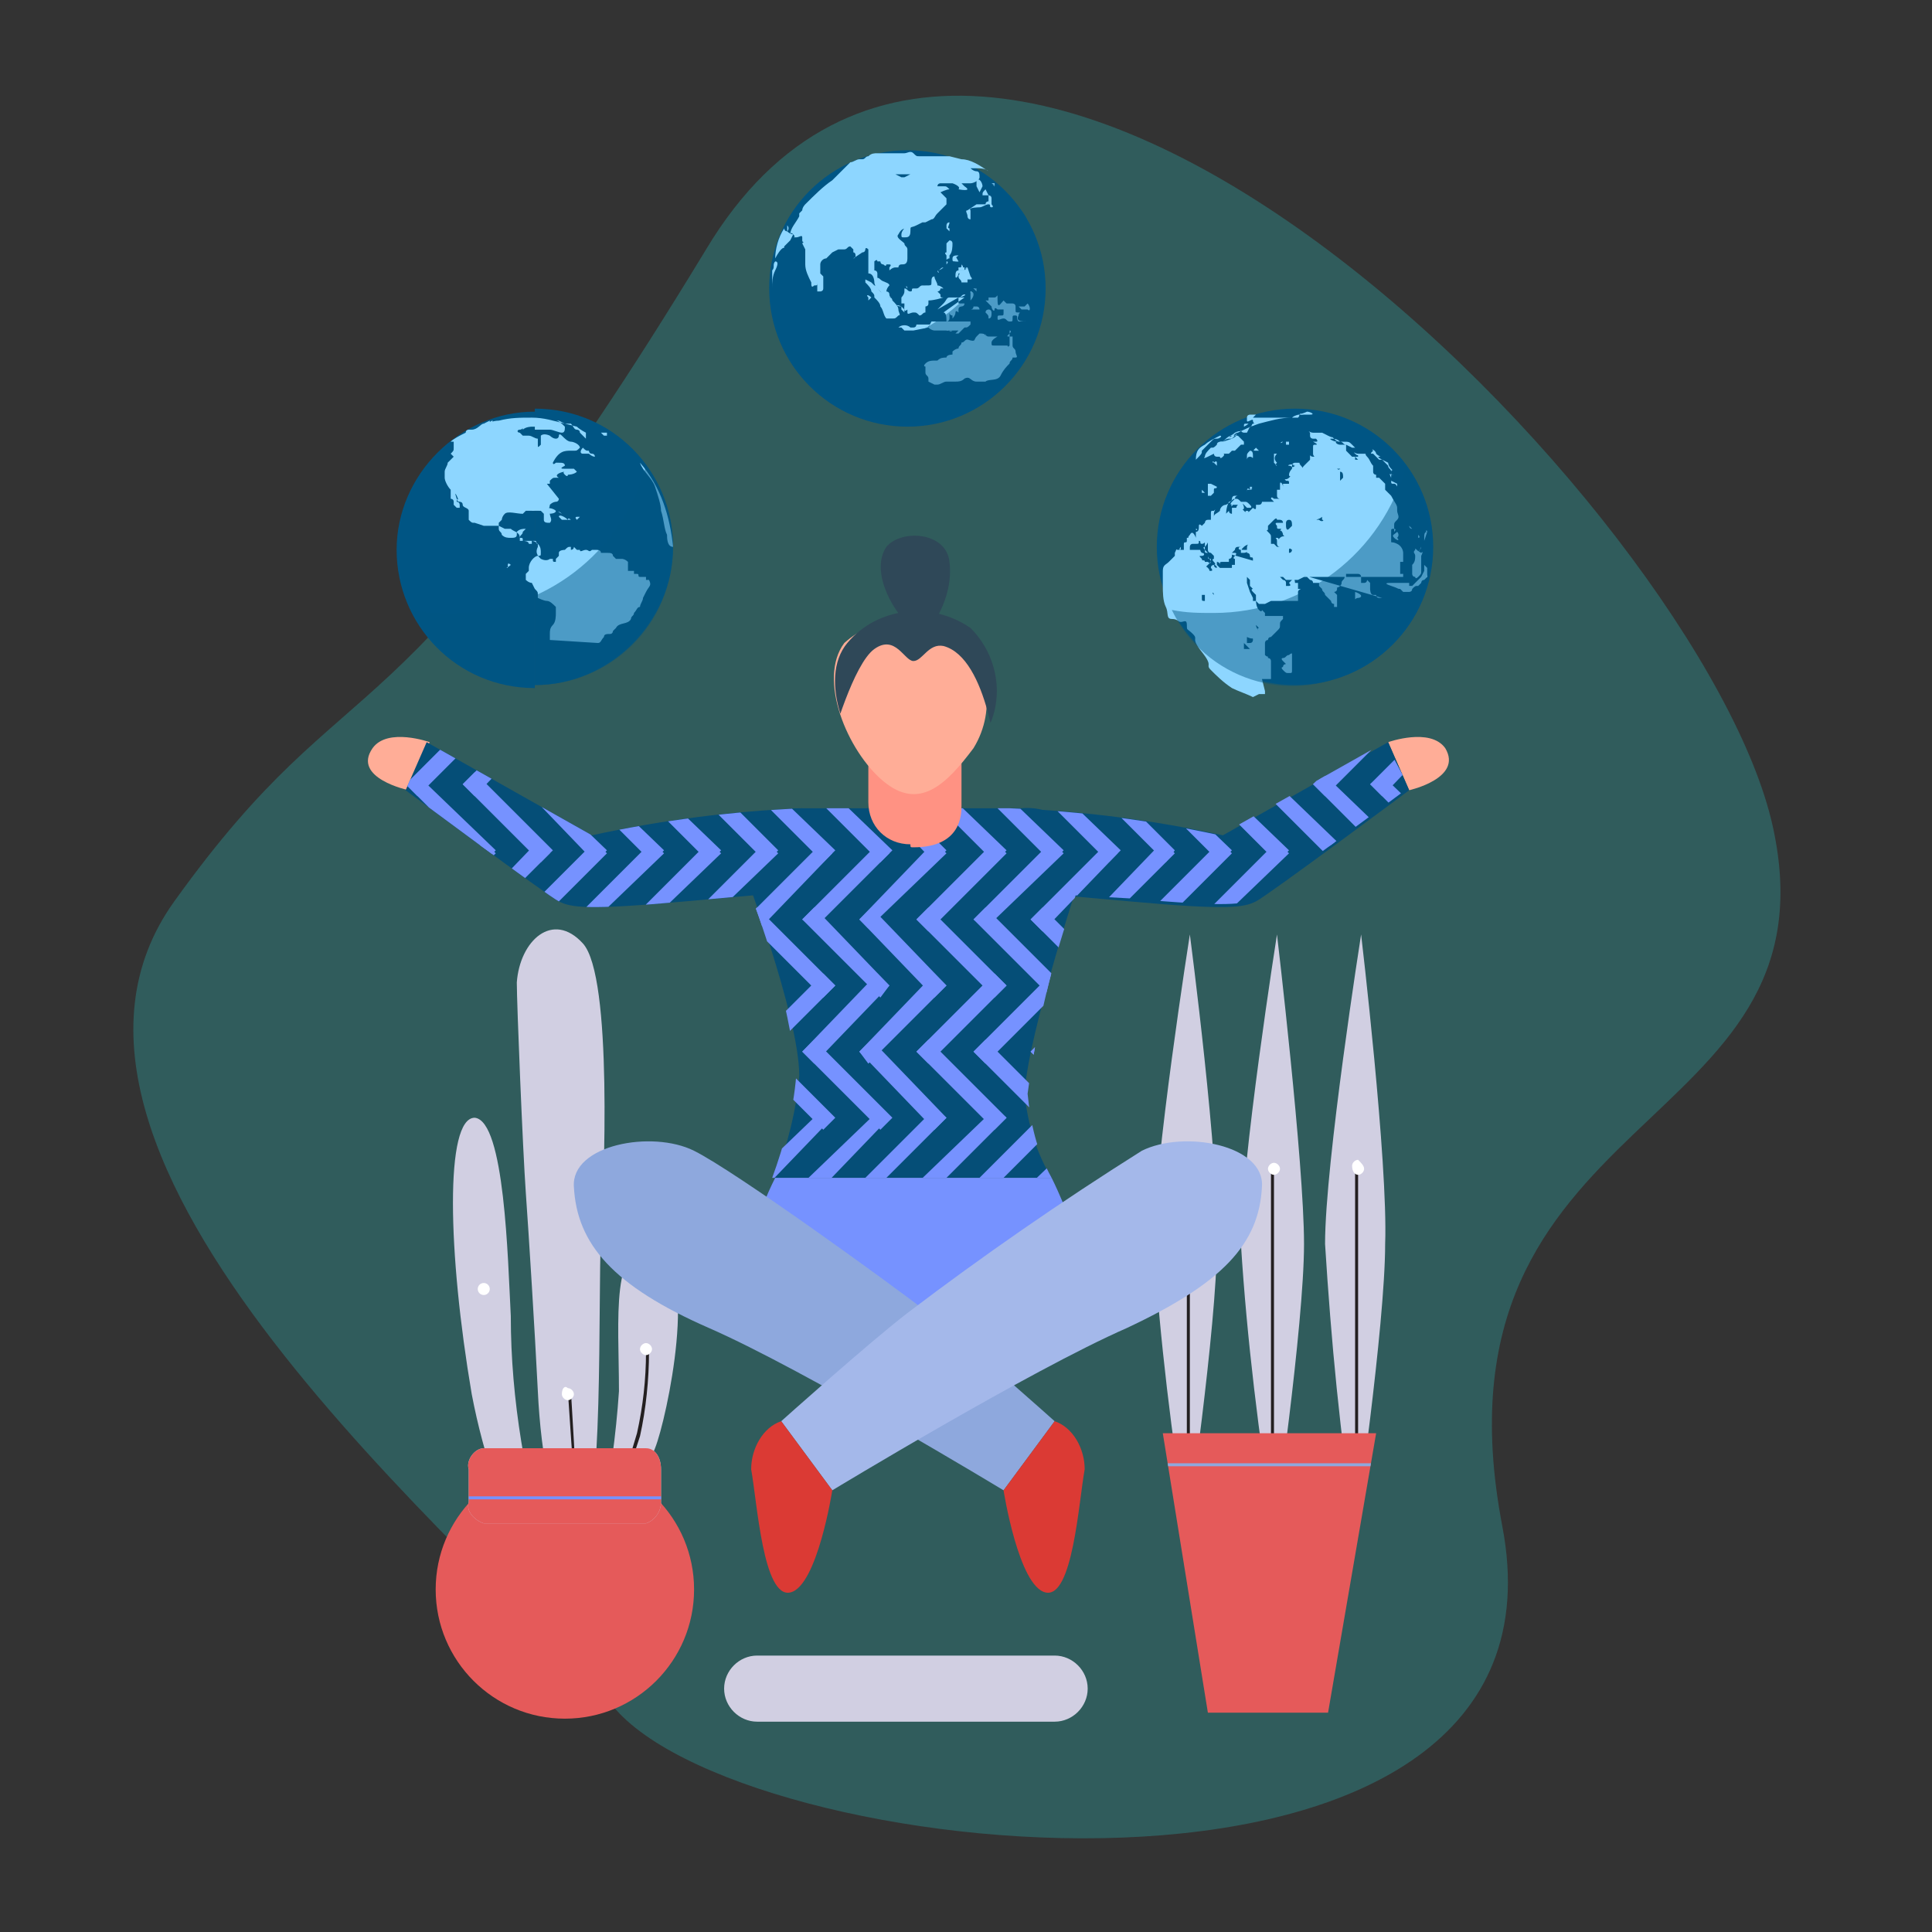 <?xml version="1.0" encoding="utf-8"?>
<!-- Generator: Adobe Illustrator 23.0.2, SVG Export Plug-In . SVG Version: 6.00 Build 0)  -->
<svg version="1.1" id="Layer_1" xmlns="http://www.w3.org/2000/svg" xmlns:xlink="http://www.w3.org/1999/xlink" x="0px" y="0px"
	 viewBox="0 0 64.3 64.3" style="enable-background:new 0 0 64.3 64.3;" xml:space="preserve">
<rect x="0" y="0" width="64.3" height="64.3" fill="#333333" stroke="none"/>
<style type="text/css">
	.st0{opacity:0.35;fill:#2CA8A8;enable-background:new    ;}
	.st1{fill:#D1CFE2;}
	.st2{fill:#231F20;}
	.st3{fill:#FFFFFF;}
	.st4{fill:#E55A5A;}
	.st5{clip-path:url(#SVGID_2_);}
	.st6{fill:#8EA8DD;}
	.st7{clip-path:url(#SVGID_4_);}
	.st8{fill:#7692FF;}
	.st9{fill:#054E77;}
	.st10{fill:#FFAD97;}
	.st11{clip-path:url(#SVGID_6_);}
	.st12{fill:#A4B8EA;}
	.st13{fill:#DB3A34;}
	.st14{fill:#FF9283;}
	.st15{clip-path:url(#SVGID_8_);}
	.st16{fill:#2F4858;}
	.st17{fill:#005584;}
	.st18{fill:#8DD6FF;}
	.st19{opacity:0.46;fill:#005584;enable-background:new    ;}
</style>
<title>kdekolvek_1</title>
<g>
	<g>
		<g id="Layer_3">
			<path class="st0" d="M23.5,8.3C32.9-7.4,56.7,17.1,59,27.5s-11.7,9.2-9,23.3s-24.8,11.4-29.5,6.1S-0.3,38.5,5.8,30
				S13,25.6,23.5,8.3z"/>
			<path class="st1" d="M20,50.7c0.3-0.1,1.1-0.7,1.8-2.5c0.4-1,1.5-6.2,0-6.6c-1.5-0.4-1.2,2.3-1.2,4.7
				C20.5,47.8,20.3,49.2,20,50.7z"/>
			<path class="st1" d="M19.3,50.9c0.8,0,0.6-7.9,0.7-9.7s0.4-8.7-0.6-9.8c-1-1.1-2.1-0.1-2.2,1.3c0,0.7,0.2,5.6,0.3,7
				c0.1,1.4,0.3,4.6,0.4,6.6C18,48.4,18.4,51,19.3,50.9z"/>
			<path class="st1" d="M17.8,52.4c-1-1.9-1.7-3.9-2.1-6c-0.8-4.7-0.9-9.2,0.1-9.2c1,0.1,1.1,4.7,1.2,6.6c0,2.8,0.5,5.6,1.3,8.3
				L17.8,52.4z"/>
			<path class="st2" d="M19.2,50.4L19.2,50.4c-0.1-1-0.3-4.1-0.3-4.1H19C19,46.3,19.2,49.4,19.2,50.4z"/>
			<path class="st2" d="M20.3,50.7L20.3,50.7c0.3-1,0.6-2,0.9-3c0.2-0.9,0.3-1.8,0.3-2.7h0.1c0,0.9-0.1,1.9-0.3,2.8
				C21,48.7,20.7,49.7,20.3,50.7z"/>
			<path class="st3" d="M18.7,46.4c0,0.1,0.1,0.2,0.2,0.2c0.1,0,0.2-0.1,0.2-0.2c0-0.1-0.1-0.2-0.2-0.2
				C18.8,46.1,18.7,46.2,18.7,46.4z"/>
			<path class="st3" d="M21.3,44.9c0,0.1,0.1,0.2,0.2,0.2c0.1,0,0.2-0.1,0.2-0.2s-0.1-0.2-0.2-0.2C21.4,44.7,21.3,44.8,21.3,44.9z"
				/>
			<circle class="st3" cx="16.1" cy="42.9" r="0.2"/>
			<path class="st1" d="M40.5,41.4c0,2.7-1,9.6-1,9.6c-0.5-3.2-0.9-6.4-1.1-9.6c0-2.7,1.2-10.3,1.2-10.3S40.6,38.7,40.5,41.4z"/>
			<rect x="39.5" y="38.8" class="st2" width="0.1" height="10.2"/>
			<path class="st3" d="M39.8,38.9c0,0.1-0.1,0.2-0.2,0.2c-0.1,0-0.2-0.1-0.2-0.2c0-0.1,0.1-0.2,0.2-0.2
				C39.6,38.7,39.8,38.8,39.8,38.9C39.8,38.9,39.8,38.9,39.8,38.9z"/>
			<path class="st1" d="M43.4,41.4c0,2.7-1,9.6-1,9.6c-0.5-3.2-0.9-6.4-1.1-9.6c0-2.7,1.2-10.3,1.2-10.3S43.4,38.7,43.4,41.4z"/>
			<rect x="42.3" y="38.8" class="st2" width="0.1" height="10.2"/>
			<path class="st3" d="M42.6,38.9c0,0.1-0.1,0.2-0.2,0.2c-0.1,0-0.2-0.1-0.2-0.2c0-0.1,0.1-0.2,0.2-0.2
				C42.5,38.7,42.6,38.8,42.6,38.9C42.6,38.9,42.6,38.9,42.6,38.9z"/>
			<path class="st1" d="M46.1,41.4c0,2.7-1,9.6-1,9.6c-0.5-3.2-0.8-6.4-1-9.6c0-2.7,1.2-10.3,1.2-10.3S46.2,38.7,46.1,41.4z"/>
			<rect x="45.1" y="38.8" class="st2" width="0.1" height="10.2"/>
			<path class="st3" d="M45.4,38.9c0,0.1-0.1,0.2-0.2,0.2s-0.2-0.1-0.2-0.3c0-0.1,0.1-0.2,0.2-0.2C45.3,38.7,45.4,38.8,45.4,38.9
				C45.4,38.9,45.4,38.9,45.4,38.9z"/>
			<polygon class="st4" points="42.2,47.7 42.2,47.7 38.7,47.7 40.2,57 42,57 42.5,57 44.2,57 45.8,47.7 			"/>
			<g>
				<defs>
					<polygon id="SVGID_1_" points="42.2,47.7 42.2,47.7 38.7,47.7 40.2,57 42,57 42.5,57 44.2,57 45.8,47.7 					"/>
				</defs>
				<clipPath id="SVGID_2_">
					<use xlink:href="#SVGID_1_"  style="overflow:visible;"/>
				</clipPath>
				<g class="st5">
					<rect x="37.7" y="48.7" class="st6" width="9.6" height="0.1"/>
				</g>
			</g>
			<ellipse class="st4" cx="18.8" cy="52.9" rx="4.3" ry="4.3"/>
			<path class="st1" d="M16.1,48.2h5.4c0.3,0,0.5,0.3,0.5,0.7V50c0,0.3-0.2,0.6-0.5,0.7h-5.4c-0.3-0.1-0.6-0.4-0.5-0.7v-1.1
				C15.5,48.6,15.8,48.2,16.1,48.2z"/>
			<path class="st4" d="M16.1,48.2h5.4c0.3,0,0.5,0.3,0.5,0.7V50c0,0.3-0.2,0.6-0.5,0.7h-5.4c-0.3-0.1-0.6-0.4-0.5-0.7v-1.1
				C15.5,48.6,15.8,48.2,16.1,48.2z"/>
			<g>
				<defs>
					<path id="SVGID_3_" d="M16.1,48.2h5.4c0.3,0,0.5,0.3,0.5,0.7V50c0,0.3-0.2,0.6-0.5,0.7h-5.4c-0.3-0.1-0.6-0.4-0.5-0.7v-1.1
						C15.5,48.6,15.8,48.2,16.1,48.2z"/>
				</defs>
				<clipPath id="SVGID_4_">
					<use xlink:href="#SVGID_3_"  style="overflow:visible;"/>
				</clipPath>
				<g class="st7">
					<rect x="14.4" y="49.8" class="st8" width="8" height="0.1"/>
				</g>
			</g>
			<path class="st9" d="M35,39.2h-9.2c0.4-1.1,0.7-2.2,0.8-3.4c0-2-1.9-7-1.9-7c0-1,0.9-1.9,1.9-1.9c0.1,0,0.1,0,0.2,0H34
				c1-0.1,2,0.6,2.1,1.6c0,0.1,0,0.1,0,0.2c0,0-1.9,5.7-2,7.7C34.2,37.4,34.5,38.4,35,39.2z"/>
			<path class="st10" d="M13.6,26.3l0.7-1.6c0,0-1.4-0.5-1.9,0.2C11.7,25.9,13.6,26.3,13.6,26.3z"/>
			<path class="st9" d="M28.5,29c-0.4,0.6-2.4,0.7-5.7,1s-3.8,0.2-4.2,0c-0.4-0.2-5.1-3.7-5.1-3.7l0.7-1.6l5.5,3.1
				c2.3-0.5,4.6-0.8,7-0.9C27.4,27,28.5,29,28.5,29z"/>
			<path class="st10" d="M46.9,26.3l-0.7-1.6c0,0,1.4-0.5,1.9,0.2C48.7,25.9,46.9,26.3,46.9,26.3z"/>
			<path class="st9" d="M31.9,29c0.4,0.6,2.4,0.7,5.7,1s3.8,0.2,4.2,0c0.4-0.2,5.1-3.7,5.1-3.7l-0.7-1.6l-5.5,3.1
				c-2.3-0.5-4.6-0.8-7-0.9C33.1,27,31.9,29,31.9,29z"/>
			<path class="st8" d="M25.8,39.2H35c0,0,2.4,4.7,0.1,5.3c-3,0.7-6,0.7-9,0.1C23.3,44,25.8,39.2,25.8,39.2z"/>
			<g>
				<defs>
					<path id="SVGID_5_" d="M46.1,24.7l-5.5,3.1c-2.3-0.5-4.6-0.8-7-0.9h-6.9c-2.3,0.1-4.7,0.4-7,0.9l-5.5-3.1l-0.7,1.6
						c0,0,4.7,3.5,5.1,3.7c0.4,0.2,0.9,0.3,4.2,0l2.2-0.2c0.7,1.9,1.3,3.9,1.5,6c-0.1,1.2-0.4,2.3-0.8,3.4H35
						c-0.5-0.9-0.7-1.8-0.8-2.8c0.3-2.2,0.8-4.4,1.6-6.6l1.8,0.1c3.3,0.3,3.8,0.2,4.2,0s5.1-3.7,5.1-3.7L46.1,24.7z"/>
				</defs>
				<clipPath id="SVGID_6_">
					<use xlink:href="#SVGID_5_"  style="overflow:visible;"/>
				</clipPath>
				<g class="st11">
					<polygon class="st8" points="13.5,21.7 13.9,21.3 16.5,23.9 16.1,24.3 					"/>
					<polygon class="st8" points="13.5,26.1 16.1,23.5 16.5,23.9 13.9,26.5 					"/>
					<polygon class="st8" points="13.5,26.1 13.9,25.8 16.5,28.3 16.1,28.7 					"/>
					<polygon class="st8" points="13.5,30.6 16.1,28 16.5,28.4 13.9,30.9 					"/>
					<polygon class="st8" points="13.5,30.6 13.9,30.2 16.5,32.8 16.1,33.2 					"/>
					<polygon class="st8" points="13.5,35 16.1,32.4 16.5,32.8 13.9,35.4 					"/>
					<polygon class="st8" points="13.5,35 13.9,34.6 16.5,37.2 16.1,37.6 					"/>
					<polygon class="st8" points="13.5,39.4 16.1,36.8 16.5,37.2 13.9,39.8 					"/>
					<polygon class="st8" points="15.4,21.7 15.8,21.3 18.3,23.9 18,24.3 					"/>
					<polygon class="st8" points="15.4,26.1 18,23.5 18.3,23.9 15.8,26.5 					"/>
					<polygon class="st8" points="15.4,26.1 15.8,25.7 18.4,28.3 18,28.7 					"/>
					<polygon class="st8" points="15.4,30.6 17.9,28 18.3,28.4 15.8,30.9 					"/>
					<polygon class="st8" points="15.4,30.6 15.8,30.2 18.3,32.8 18,33.2 					"/>
					<polygon class="st8" points="15.4,35 18,32.4 18.3,32.8 15.8,35.4 					"/>
					<polygon class="st8" points="15.4,35 15.8,34.6 18.4,37.2 18,37.6 					"/>
					<polygon class="st8" points="15.4,39.4 17.9,36.9 18.3,37.2 15.8,39.8 					"/>
					<polygon class="st8" points="17.3,21.7 17.6,21.3 20.2,23.9 19.8,24.3 					"/>
					<polygon class="st8" points="17.3,26.1 19.8,23.5 20.2,23.9 17.6,26.5 					"/>
					<polygon class="st8" points="17.3,26.1 17.6,25.8 20.2,28.3 19.8,28.7 					"/>
					<polygon class="st8" points="17.2,30.6 19.8,28 20.2,28.4 17.6,31 					"/>
					<polygon class="st8" points="17.3,30.6 17.6,30.2 20.2,32.8 19.8,33.2 					"/>
					<polygon class="st8" points="17.3,35 19.8,32.4 20.2,32.8 17.6,35.4 					"/>
					<polygon class="st8" points="17.3,35 17.6,34.6 20.2,37.2 19.8,37.6 					"/>
					<polygon class="st8" points="17.2,39.4 19.8,36.9 20.2,37.2 17.6,39.8 					"/>
					<polygon class="st8" points="19.1,21.7 19.5,21.3 22.1,23.9 21.7,24.3 					"/>
					<polygon class="st8" points="19.1,26.1 21.7,23.5 22.1,23.9 19.5,26.5 					"/>
					<polygon class="st8" points="19.1,26.1 19.5,25.8 22.1,28.3 21.7,28.7 					"/>
					<polygon class="st8" points="19.1,30.6 21.7,28 22.1,28.4 19.5,30.9 					"/>
					<polygon class="st8" points="19.1,30.6 19.5,30.2 22.1,32.8 21.7,33.2 					"/>
					<polygon class="st8" points="19.1,35 21.7,32.4 22.1,32.8 19.5,35.4 					"/>
					<polygon class="st8" points="19.1,35 19.5,34.6 22.1,37.2 21.7,37.6 					"/>
					<polygon class="st8" points="19.1,39.4 21.7,36.9 22.1,37.2 19.5,39.8 					"/>
					<polygon class="st8" points="21,21.7 21.4,21.3 24,23.9 23.6,24.3 					"/>
					<polygon class="st8" points="21,26.1 23.6,23.5 24,23.9 21.4,26.5 					"/>
					<polygon class="st8" points="21,26.1 21.4,25.8 24,28.3 23.6,28.7 					"/>
					<polygon class="st8" points="21,30.6 23.6,28 24,28.4 21.4,30.9 					"/>
					<polygon class="st8" points="21,30.6 21.4,30.2 24,32.8 23.6,33.2 					"/>
					<polygon class="st8" points="21,35 23.6,32.4 24,32.8 21.4,35.4 					"/>
					<polygon class="st8" points="21,35 21.4,34.6 24,37.2 23.6,37.6 					"/>
					<polygon class="st8" points="21,39.4 23.6,36.9 24,37.2 21.4,39.8 					"/>
					<polygon class="st8" points="22.9,21.7 23.3,21.3 25.9,23.9 25.5,24.3 					"/>
					<polygon class="st8" points="22.9,26.1 25.5,23.5 25.9,23.9 23.3,26.5 					"/>
					<polygon class="st8" points="22.9,26.1 23.3,25.7 25.9,28.3 25.5,28.7 					"/>
					<polygon class="st8" points="22.9,30.6 25.5,28 25.9,28.4 23.3,30.9 					"/>
					<polygon class="st8" points="22.9,30.6 23.3,30.2 25.9,32.8 25.5,33.2 					"/>
					<polygon class="st8" points="22.9,35 25.5,32.4 25.9,32.8 23.3,35.4 					"/>
					<polygon class="st8" points="22.9,35 23.3,34.6 25.9,37.2 25.5,37.6 					"/>
					<polygon class="st8" points="22.9,39.4 25.5,36.9 25.9,37.2 23.3,39.8 					"/>
					<polygon class="st8" points="24.8,21.7 25.2,21.3 27.8,23.9 27.4,24.3 					"/>
					<polygon class="st8" points="24.8,26.1 27.4,23.5 27.8,23.9 25.2,26.5 					"/>
					<polygon class="st8" points="24.8,26.1 25.2,25.8 27.8,28.3 27.4,28.7 					"/>
					<polygon class="st8" points="24.8,30.6 27.4,28 27.7,28.4 25.2,31 					"/>
					<polygon class="st8" points="24.8,30.6 25.2,30.2 27.8,32.8 27.4,33.2 					"/>
					<polygon class="st8" points="24.8,35 27.4,32.4 27.8,32.8 25.2,35.4 					"/>
					<polygon class="st8" points="24.8,35 25.2,34.6 27.8,37.2 27.4,37.6 					"/>
					<polygon class="st8" points="24.8,39.4 27.4,36.9 27.7,37.2 25.2,39.8 					"/>
					<polygon class="st8" points="26.7,21.7 27.1,21.3 29.6,23.9 29.3,24.3 					"/>
					<polygon class="st8" points="26.7,26.1 29.3,23.5 29.6,23.9 27.1,26.5 					"/>
					<polygon class="st8" points="26.7,26.1 27.1,25.8 29.7,28.3 29.3,28.7 					"/>
					<polygon class="st8" points="26.7,30.6 29.3,28 29.6,28.4 27.1,30.9 					"/>
					<polygon class="st8" points="26.7,30.6 27.1,30.2 29.6,32.8 29.3,33.2 					"/>
					<polygon class="st8" points="26.7,35 29.2,32.4 29.6,32.8 27.1,35.4 					"/>
					<polygon class="st8" points="26.7,35 27.1,34.6 29.7,37.2 29.3,37.6 					"/>
					<polygon class="st8" points="26.7,39.4 29.3,36.9 29.6,37.2 27.1,39.8 					"/>
					<polygon class="st8" points="28.6,21.7 29,21.3 31.5,23.9 31.2,24.3 					"/>
					<polygon class="st8" points="28.6,26.1 31.1,23.5 31.5,23.9 28.9,26.5 					"/>
					<polygon class="st8" points="28.6,26.1 29,25.8 31.5,28.3 31.1,28.7 					"/>
					<polygon class="st8" points="28.6,30.6 31.1,28 31.5,28.4 28.9,30.9 					"/>
					<polygon class="st8" points="28.6,30.6 29,30.2 31.5,32.8 31.1,33.2 					"/>
					<polygon class="st8" points="28.6,35 31.1,32.4 31.5,32.8 28.9,35.4 					"/>
					<polygon class="st8" points="28.6,35 29,34.6 31.5,37.2 31.1,37.6 					"/>
					<polygon class="st8" points="28.6,39.4 31.1,36.9 31.5,37.2 28.9,39.8 					"/>
					<polygon class="st8" points="30.5,21.7 30.9,21.3 33.5,23.9 33.1,24.3 					"/>
					<polygon class="st8" points="30.5,26.1 33.1,23.5 33.5,23.9 30.9,26.5 					"/>
					<polygon class="st8" points="30.5,26.1 30.9,25.8 33.5,28.3 33.1,28.7 					"/>
					<polygon class="st8" points="30.5,30.6 33.1,28 33.5,28.4 30.9,31 					"/>
					<polygon class="st8" points="30.5,30.6 30.9,30.2 33.5,32.8 33.1,33.2 					"/>
					<polygon class="st8" points="30.5,35 33.1,32.4 33.5,32.8 30.9,35.4 					"/>
					<polygon class="st8" points="30.5,35 30.9,34.6 33.5,37.2 33.1,37.6 					"/>
					<polygon class="st8" points="30.5,39.4 33.1,36.9 33.5,37.2 30.9,39.8 					"/>
					<polygon class="st8" points="32.4,21.7 32.8,21.3 35.4,23.9 35,24.3 					"/>
					<polygon class="st8" points="32.4,26.1 35,23.5 35.4,23.9 32.8,26.5 					"/>
					<polygon class="st8" points="32.4,26.1 32.8,25.8 35.4,28.3 35,28.7 					"/>
					<polygon class="st8" points="32.4,30.6 35,28 35.4,28.4 32.8,30.9 					"/>
					<polygon class="st8" points="32.4,30.6 32.8,30.2 35.4,32.8 35,33.2 					"/>
					<polygon class="st8" points="32.4,35 35,32.4 35.4,32.8 32.8,35.4 					"/>
					<polygon class="st8" points="32.4,35 32.8,34.6 35.4,37.2 35,37.6 					"/>
					<polygon class="st8" points="32.4,39.4 35,36.8 35.4,37.2 32.8,39.8 					"/>
					<polygon class="st8" points="34.3,21.7 34.7,21.3 37.3,23.9 36.9,24.3 					"/>
					<polygon class="st8" points="34.3,26.1 36.9,23.5 37.3,23.9 34.7,26.5 					"/>
					<polygon class="st8" points="34.3,26.1 34.7,25.8 37.3,28.3 36.9,28.7 					"/>
					<polygon class="st8" points="34.3,30.6 36.9,28 37.2,28.4 34.7,31 					"/>
					<polygon class="st8" points="34.3,30.6 34.7,30.2 37.3,32.8 36.9,33.2 					"/>
					<polygon class="st8" points="34.3,35 36.9,32.4 37.3,32.8 34.7,35.4 					"/>
					<polygon class="st8" points="34.3,35 34.7,34.6 37.3,37.2 36.9,37.6 					"/>
					<polygon class="st8" points="34.3,39.4 36.9,36.9 37.2,37.2 34.7,39.8 					"/>
					<polygon class="st8" points="36.2,21.7 36.6,21.3 39.1,23.9 38.8,24.3 					"/>
					<polygon class="st8" points="36.2,26.1 38.7,23.5 39.1,23.9 36.6,26.5 					"/>
					<polygon class="st8" points="36.2,26.1 36.6,25.8 39.1,28.3 38.8,28.7 					"/>
					<polygon class="st8" points="36.2,30.6 38.7,28 39.1,28.4 36.5,31 					"/>
					<polygon class="st8" points="36.2,30.6 36.6,30.2 39.1,32.8 38.8,33.2 					"/>
					<polygon class="st8" points="36.2,35 38.7,32.4 39.1,32.8 36.5,35.4 					"/>
					<polygon class="st8" points="36.2,35 36.6,34.6 39.1,37.2 38.8,37.6 					"/>
					<polygon class="st8" points="36.2,39.4 38.7,36.9 39.1,37.2 36.5,39.8 					"/>
					<polygon class="st8" points="38.1,21.7 38.4,21.3 41,23.9 40.6,24.3 					"/>
					<polygon class="st8" points="38,26.1 40.6,23.5 41,23.9 38.4,26.5 					"/>
					<polygon class="st8" points="38.1,26.2 38.4,25.8 41,28.3 40.6,28.7 					"/>
					<polygon class="st8" points="38,30.6 40.6,28 41,28.4 38.4,31 					"/>
					<polygon class="st8" points="38.1,30.6 38.4,30.2 41,32.8 40.6,33.2 					"/>
					<polygon class="st8" points="38,35 40.6,32.4 41,32.8 38.4,35.4 					"/>
					<polygon class="st8" points="38.1,35 38.4,34.6 41,37.2 40.6,37.6 					"/>
					<polygon class="st8" points="38,39.4 40.6,36.9 41,37.2 38.4,39.8 					"/>
					<polygon class="st8" points="39.9,21.7 40.3,21.3 42.9,23.9 42.5,24.3 					"/>
					<polygon class="st8" points="39.9,26.1 42.5,23.5 42.9,23.9 40.3,26.5 					"/>
					<polygon class="st8" points="39.9,26.1 40.3,25.8 42.9,28.3 42.5,28.7 					"/>
					<polygon class="st8" points="39.9,30.6 42.5,28 42.9,28.4 40.3,30.9 					"/>
					<polygon class="st8" points="39.9,30.6 40.3,30.2 42.9,32.8 42.5,33.2 					"/>
					<polygon class="st8" points="39.9,35 42.5,32.4 42.9,32.8 40.3,35.4 					"/>
					<polygon class="st8" points="39.9,35 40.3,34.6 42.9,37.2 42.5,37.6 					"/>
					<polygon class="st8" points="39.9,39.4 42.5,36.9 42.9,37.2 40.3,39.8 					"/>
					<polygon class="st8" points="41.8,21.7 42.2,21.3 44.8,23.9 44.4,24.3 					"/>
					<polygon class="st8" points="41.8,26.1 44.4,23.5 44.8,23.9 42.2,26.5 					"/>
					<polygon class="st8" points="41.8,26.1 42.2,25.8 44.8,28.3 44.4,28.7 					"/>
					<polygon class="st8" points="41.8,30.6 44.4,28 44.8,28.4 42.2,31 					"/>
					<polygon class="st8" points="41.8,30.6 42.2,30.2 44.8,32.8 44.4,33.2 					"/>
					<polygon class="st8" points="41.8,35 44.4,32.4 44.8,32.8 42.2,35.4 					"/>
					<polygon class="st8" points="41.8,35 42.2,34.6 44.8,37.2 44.4,37.6 					"/>
					<polygon class="st8" points="41.8,39.4 44.4,36.9 44.8,37.2 42.2,39.8 					"/>
					<polygon class="st8" points="43.7,21.7 44.1,21.3 46.7,23.9 46.3,24.3 					"/>
					<polygon class="st8" points="43.7,26.1 46.3,23.5 46.7,23.9 44.1,26.5 					"/>
					<polygon class="st8" points="43.7,26.1 44.1,25.8 46.7,28.3 46.3,28.7 					"/>
					<polygon class="st8" points="43.7,30.6 46.3,28 46.7,28.4 44.1,30.9 					"/>
					<polygon class="st8" points="43.7,30.6 44.1,30.2 46.7,32.8 46.3,33.2 					"/>
					<polygon class="st8" points="43.7,35 46.3,32.4 46.7,32.8 44.1,35.4 					"/>
					<polygon class="st8" points="43.7,35 44.1,34.6 46.7,37.2 46.3,37.6 					"/>
					<polygon class="st8" points="43.7,39.4 46.3,36.8 46.7,37.2 44.1,39.8 					"/>
					<polygon class="st8" points="45.6,21.7 46,21.3 48.6,23.9 48.2,24.3 					"/>
					<polygon class="st8" points="45.6,26.1 48.2,23.5 48.5,23.9 46,26.5 					"/>
					<polygon class="st8" points="45.6,26.1 46,25.8 48.6,28.3 48.2,28.7 					"/>
					<polygon class="st8" points="45.6,30.6 48.2,28 48.5,28.4 46,31 					"/>
					<polygon class="st8" points="45.6,30.6 46,30.2 48.6,32.8 48.2,33.2 					"/>
					<polygon class="st8" points="45.6,35 48.2,32.4 48.5,32.8 46,35.4 					"/>
					<polygon class="st8" points="45.6,35 46,34.6 48.6,37.2 48.2,37.6 					"/>
					<polygon class="st8" points="45.6,39.4 48.2,36.9 48.5,37.2 46,39.8 					"/>
				</g>
			</g>
			<path class="st6" d="M19.1,39.5c-0.1-1.4,2.6-1.9,4-1.2c1.4,0.7,6.5,4.4,7.8,5.4c1.3,1,4.2,3.6,4.2,3.6l-1.7,2.3
				c0,0-6.6-4-9.8-5.4S19.2,41.4,19.1,39.5z"/>
			<path class="st12" d="M42,39.5c0.1-1.4-2.6-1.9-4-1.2c-2.7,1.7-5.3,3.5-7.8,5.4c-1.3,1-4.2,3.6-4.2,3.6l1.7,2.3
				c0,0,6.6-4,9.8-5.4C40.7,42.7,41.9,41.4,42,39.5z"/>
			<path class="st13" d="M26,47.3l1.7,2.3c0,0-0.5,3.2-1.4,3.4c-0.9,0.2-1.1-3-1.3-4.1C25,48.2,25.4,47.5,26,47.3z"/>
			<path class="st13" d="M35.1,47.3l-1.7,2.3c0,0,0.5,3.2,1.4,3.4s1.1-3,1.3-4.1C36.1,48.2,35.7,47.5,35.1,47.3z"/>
			<path class="st14" d="M30.4,28.2c1.6,0,1.6-1.1,1.6-1.4v-1.8c0-0.4-0.6-0.4-1-0.4h-1.1c-0.4,0-1,0.3-1,0.7v1.4
				c0,0.8,0.6,1.4,1.4,1.4C30.3,28.2,30.3,28.2,30.4,28.2z"/>
			<path class="st10" d="M29.4,26c1.2,1,2.1,0.1,3-1.1c0.8-1.3,0.5-3-0.8-3.8c-1.1-0.7-2.5-0.6-3.5,0.3C27.2,22.6,28.2,25,29.4,26z"
				/>
			<g>
				<defs>
					<path id="SVGID_7_" d="M29.4,26c1.2,1,2.1,0.1,3-1.1c1.1-1.1,1-2.9-0.1-4c-1.3-0.9-3.1-0.7-4.1,0.5C27.2,22.6,28.2,25,29.4,26z
						"/>
				</defs>
				<clipPath id="SVGID_8_">
					<use xlink:href="#SVGID_7_"  style="overflow:visible;"/>
				</clipPath>
				<g class="st15">
					<path class="st16" d="M27.7,24.6c0,0,0.7-2.5,1.4-3s1,0.4,1.3,0.4s0.5-0.6,1-0.5c1.5,0.4,1.8,4,1.8,4s1.7-5.3-1.8-6
						s-4.2,1.8-4.2,2.3S27.7,24.6,27.7,24.6z"/>
				</g>
			</g>
			<path class="st16" d="M30.3,20.8c-0.4-0.2-1.4-1.7-0.8-2.6c0.5-0.6,2-0.5,2.1,0.5c0.1,0.8-0.2,1.6-0.7,2.3
				C30.7,21.1,30.3,20.8,30.3,20.8z"/>
			<path class="st1" d="M36.2,56.2c0,0.6-0.5,1.1-1.1,1.1c0,0,0,0,0,0h-9.9c-0.6,0-1.1-0.5-1.1-1.1l0,0c0-0.6,0.5-1.1,1.1-1.1
				c0,0,0,0,0,0h9.9C35.7,55.1,36.2,55.6,36.2,56.2C36.2,56.2,36.2,56.2,36.2,56.2L36.2,56.2z"/>
			<path class="st17" d="M17.8,22.8c2.5,0,4.6-2.1,4.6-4.6s-2-4.6-4.6-4.6"/>
			<path class="st17" d="M17.8,13.7c-2.5,0-4.6,2.1-4.6,4.6s2,4.6,4.6,4.6"/>
			<path class="st18" d="M18.5,17c-0.1-0.1-0.3-0.1-0.4-0.1c-0.1,0-0.2-0.1-0.3-0.1c-0.1,0-0.2,0-0.2,0.1l0,0l0,0l0,0
				c0,0,0.1,0,0.2,0c0.1,0,0.1,0.1,0.2,0.1c0.1,0,0.1,0,0.1,0c0,0.1,0.1,0,0.1,0.1s0,0,0,0C18.3,17.1,18.5,17.1,18.5,17L18.5,17z"/>
			<path class="st18" d="M18.3,17.2C18.3,17.2,18.2,17.2,18.3,17.2c-0.1,0-0.1,0-0.2,0 M18.1,17.3C18.1,17.3,18.2,17.3,18.1,17.3
				h0.2c0,0,0.1,0,0.1,0s0,0-0.1,0L18.1,17.3z"/>
			<path class="st18" d="M18.9,17.3L18.9,17.3c0.1,0,0.1,0,0.1,0c0,0,0,0,0,0S18.9,17.2,18.9,17.3c-0.1-0.1-0.3-0.2-0.3-0.1l0,0l0,0
				c0,0,0.1,0.1,0.1,0.1c-0.1,0-0.1,0-0.2,0l0,0c0,0,0.1,0,0.1,0h0.1c0,0,0,0,0.1,0c0.1,0,0,0,0,0S18.8,17.3,18.9,17.3z"/>
			<path class="st18" d="M19.3,17.2c0,0-0.1,0-0.1,0c0,0-0.1,0,0,0.1L19.3,17.2L19.3,17.2C19.3,17.3,19.3,17.3,19.3,17.2L19.3,17.2z
				"/>
			<path class="st18" d="M18.2,16.8c0.1,0,0-0.1,0-0.1s0-0.1-0.1-0.1l0,0C18.1,16.6,18.1,16.7,18.2,16.8
				C18.1,16.8,18.2,16.8,18.2,16.8z"/>
			<path class="st18" d="M17.7,17L17.7,17C17.7,17,17.7,17,17.7,17l0.1,0C17.8,17,17.7,16.9,17.7,17z"/>
			<path class="st18" d="M18.7,17.1C18.7,17,18.7,17,18.7,17.1C18.6,17,18.6,17,18.7,17.1L18.7,17.1C18.6,17,18.5,17,18.7,17.1
				C18.6,17.1,18.6,17.1,18.7,17.1z"/>
			<path class="st18" d="M19.9,21.4c0.1,0,0.1-0.1,0.2-0.2c0-0.1,0.1-0.1,0.2-0.1c0.1,0,0.1-0.1,0.1-0.1l0,0l0,0l0.1-0.1
				c0.1-0.2,0.4-0.1,0.5-0.3c0-0.1,0.1-0.1,0.1-0.2c0.1-0.1,0.1-0.2,0.2-0.2c0-0.1,0.1-0.2,0.1-0.3l0.1-0.2c0.1-0.2,0.2-0.2,0.1-0.4
				l0,0c0,0,0,0,0,0c0,0-0.1,0-0.1,0l0-0.1l0,0c-0.1,0-0.1,0-0.2,0l0,0l0,0l0,0c-0.1,0,0-0.1-0.1-0.1c0,0-0.1,0-0.1,0l0,0l0,0
				c0,0,0,0,0,0h0c0,0,0-0.1,0-0.1l0,0h-0.2l0,0c0-0.1,0-0.2,0-0.3l0,0l0,0l0,0c-0.1-0.1-0.2-0.1-0.2-0.1c0,0-0.1,0-0.1,0h-0.1
				c0,0-0.1-0.1-0.1-0.1c0-0.1-0.1-0.1-0.2-0.1H20l0,0l0,0c0-0.1-0.1-0.1-0.2-0.1l0,0h-0.1c-0.1,0.1-0.1,0-0.2,0
				c-0.1,0-0.2,0.1-0.2,0c0-0.1,0,0,0,0s-0.1,0-0.1,0s0,0-0.1-0.1s0,0,0,0c0,0.1-0.1,0.1-0.1,0.1l0,0c0,0,0-0.1,0-0.1l0,0
				c-0.1,0-0.1,0-0.2,0.1c0,0-0.2,0-0.2,0.1c0,0.1,0,0.1,0,0.1s0,0-0.1,0.1v0.1c-0.1,0-0.1,0-0.1-0.1c0,0-0.1,0-0.1,0
				s-0.1,0.1-0.3,0c-0.1-0.1-0.2-0.2-0.1-0.4c0-0.1,0-0.1,0-0.1l0,0c-0.1,0,0-0.1-0.1-0.1c-0.1,0-0.2,0-0.3,0c-0.1,0-0.2,0-0.2,0
				c0,0,0-0.1,0-0.1c0-0.1,0.1-0.1,0.1-0.2c0,0,0.1-0.1,0.1-0.1l0,0c-0.1,0-0.2,0-0.3,0.1l0,0v0.1c0,0.1-0.1,0.1-0.2,0.1
				c-0.1,0-0.2,0-0.3-0.1c0-0.1-0.1-0.1-0.1-0.2c0-0.1,0-0.1,0-0.2l0.1-0.1l0,0c0,0,0-0.1,0.1-0.2s0.4,0,0.6,0c0,0,0.1-0.1,0.1-0.1
				c0.1,0,0.2,0,0.2,0h0.1c0,0,0.1,0,0.2,0l0.1,0.1l0,0c0,0,0,0,0,0.1c0,0,0,0.1,0,0.1c0,0.1,0.1,0.1,0.2,0.1l0,0
				c0.1-0.1,0-0.2,0-0.3c-0.1-0.1,0-0.2,0-0.3c0.1-0.1,0.2-0.1,0.2-0.1c0.1,0,0.1-0.1,0.1-0.1l0,0l-0.4-0.5l0,0l0,0c0,0,0.1,0,0.1,0
				l0,0c0,0,0-0.1,0-0.1l0,0l0,0l0,0c0.1-0.1,0.1-0.1,0.2-0.1h0.1l0,0c-0.2-0.1,0.1-0.2,0.2-0.2c0,0-0.1,0,0,0.1
				c0.1,0.1,0.1,0,0.1,0s0.2,0,0.3-0.1l0,0c0,0-0.1-0.1-0.1-0.1c0,0,0,0,0,0l0,0h-0.1h-0.2c0,0,0.1,0,0,0c-0.1,0-0.2,0,0-0.1l0,0
				c0-0.1-0.1-0.1-0.2-0.1h-0.1l0,0c0,0-0.1,0.1-0.1,0C18.6,15,18.8,15,19,15c0.2,0,0,0,0.1,0c0.1,0,0.1,0,0.2-0.1l0,0
				c0-0.1-0.2-0.2-0.3-0.2s-0.2-0.1-0.3-0.2s-0.1,0-0.1,0s0,0.1-0.1,0.1c-0.1,0-0.2-0.1-0.2-0.1s-0.2-0.1-0.3,0s0,0,0,0s0,0.1,0,0.1
				s0,0,0,0l0,0l0,0c0,0,0,0.1,0,0.1l0,0v0.1c-0.1,0.1-0.1,0.1-0.1,0c0,0,0-0.1,0-0.1c0,0,0,0,0-0.1c-0.1,0-0.2-0.1-0.3-0.1
				c-0.1,0-0.1,0-0.2,0c0,0-0.1-0.1-0.1-0.1c-0.1,0-0.1-0.1,0-0.1s0.1-0.1,0.1,0l0,0c0.1-0.1,0.3-0.1,0.3-0.1h0.1l0,0c0,0,0,0,0,0.1
				l0,0c0.1,0,0.2,0,0.2,0c0,0,0,0,0.1,0c0,0,0,0,0,0H18c0.1,0,0.1,0,0.2,0h0.1c0.1,0,0.3,0.1,0.4,0.1c0.1,0,0,0,0,0s0,0-0.1,0h0.1
				c0.1,0,0.1-0.1,0.1-0.2c-0.1-0.1-0.2-0.2-0.3-0.2c-0.1,0-0.2,0-0.3,0c-0.1,0-0.2,0-0.2,0h-0.2h0.1c0.1,0,0.3,0,0.4,0
				c0.1,0,0.2,0,0.3,0l0.2,0.1h0.1l0,0l0,0l0,0c0,0,0.1,0,0.1,0l0,0l0,0l0,0l0,0c0.1,0.1,0.1,0.2,0.2,0.2c0,0,0.1,0,0.1,0.1l0.1,0.1
				c0,0,0,0,0,0s0.1,0.1,0.1,0.1c0,0,0-0.1,0-0.2l0,0l0,0l0,0l0,0l0,0h0l0,0l0,0l0,0l0,0c0,0-0.2-0.1-0.3-0.2l-0.4-0.1
				c-0.4-0.1-0.7-0.2-1.1-0.2c-0.4,0-0.7,0-1.1,0.1c-0.2,0-0.4,0.1-0.5,0.1c-0.1,0-0.2,0.2-0.4,0.2l0,0l0,0h-0.1c0,0-0.1,0-0.1,0.1
				c-0.2,0.1-0.4,0.2-0.5,0.3l0,0c0,0,0.1,0,0.1,0s0,0.1,0,0.2s0,0.1-0.1,0.2c-0.1,0,0,0,0,0s0.1,0.1,0.1,0.1l0,0l0,0
				c0,0,0,0-0.1,0.1c0,0-0.1,0.1-0.1,0.1c0,0.1-0.1,0.2-0.1,0.3c0,0.1,0,0.2,0,0.2c0,0.1,0.1,0.3,0.2,0.4c0,0.1,0,0.1,0,0.2l0,0
				c0,0,0,0.1,0,0.1l0,0c0,0,0.1,0,0.1,0.1c0,0,0,0.1,0,0.1l0,0c0,0,0.1,0.1,0.1,0.1l0,0c0,0,0.1,0,0.1,0l0,0c0,0,0-0.1,0-0.1l0,0
				c0,0,0-0.1-0.1-0.1l0,0l0,0l0,0c0,0,0-0.1,0-0.1l0,0c0,0-0.1-0.3,0-0.1s0,0.1,0,0.1c0,0,0,0.1,0.1,0.1c0,0,0.1,0,0.1,0.1l0,0
				c0,0.1,0.2,0.1,0.2,0.2c0,0.1,0,0.2,0,0.3c0.1,0.1,0.1,0.1,0.2,0.1l0.3,0.1c0.1,0,0.1,0,0.2,0h0.1h0.1h0.1l0.2,0.1h0.1h0.1l0,0
				c0.1,0.1,0.3,0.1,0.3,0.3l0,0c0.1,0,0.1,0,0.1,0.1l0,0c0,0,0.2,0,0.2,0.1l0,0c0.1-0.1,0,0,0,0s0.1,0,0.1,0s0,0,0,0s0-0.1,0-0.1
				c0,0,0.1,0,0.2,0.1c0.1,0.1,0.1,0.2,0.1,0.3c0,0.1,0,0.1-0.1,0.1s-0.3,0.2-0.3,0.4c0,0.1,0,0.1,0,0.1s0,0-0.1,0.1
				c0,0.1,0,0.2,0,0.2c0,0,0.1,0.1,0.2,0.1l0.1,0.2c0.1,0.1,0.1,0.1,0.1,0.2c0,0,0,0.1,0,0.1s0.2,0.1,0.3,0.1s0.2,0.1,0.3,0.2
				c0,0.1,0,0.1,0,0.2c0,0.1,0,0.3-0.1,0.4c-0.1,0.1-0.1,0.2-0.1,0.3c0,0.1,0,0.1,0,0.2"/>
			<polygon class="st18" points="19,15.2 19,15.2 19,15.2 			"/>
			<path class="st18" d="M17.6,15.2c0,0-0.1,0.1-0.1,0.1c0,0,0,0,0,0.1s0,0,0,0l0,0l-0.1,0c0,0,0-0.1,0-0.1S17.5,15.2,17.6,15.2
				L17.6,15.2L17.6,15.2z"/>
			<path class="st18" d="M18.1,15.4c0,0,0.1,0,0.1,0l0,0l0,0l0,0H18.1L18.1,15.4z"/>
			<path class="st18" d="M18,15.4L18,15.4L18,15.4l-0.1,0.1h-0.1c0,0-0.1,0,0,0h0.1C17.8,15.5,17.9,15.5,18,15.4L18,15.4z"/>
			<path class="st18" d="M17.8,14.8L17.8,14.8L17.8,14.8z"/>
			<path class="st18" d="M17.8,15.2C17.8,15.2,17.9,15.2,17.8,15.2C17.9,15.2,17.9,15.2,17.8,15.2L17.8,15.2L17.8,15.2
				C17.8,15.3,17.9,15.2,17.8,15.2C17.8,15.2,17.8,15.2,17.8,15.2C17.8,15.2,17.8,15.1,17.8,15.2c-0.1-0.1-0.1-0.1-0.1-0.1
				L17.8,15.2z"/>
			<path class="st18" d="M17.2,15.1h0.1c0.1,0,0.1,0,0.2,0c0,0,0.2,0.1,0.1,0.1h-0.1L17.2,15.1C17.3,15.2,17.1,15.1,17.2,15.1z"/>
			<path class="st18" d="M18.7,14.1L18.7,14.1z"/>
			<path class="st18" d="M19.7,14.4L19.7,14.4z"/>
			<path class="st18" d="M18,13.9L18,13.9z"/>
			<path class="st18" d="M16.8,14.8C16.8,14.7,16.9,14.8,16.8,14.8L16.8,14.8L16.8,14.8C16.8,14.8,16.8,14.8,16.8,14.8z"/>
			<polygon class="st18" points="15.3,16.4 15.3,16.4 15.3,16.4 			"/>
			<path class="st18" d="M15.3,16.4L15.3,16.4L15.3,16.4z"/>
			<path class="st18" d="M16.7,13.8h-0.2H16.7z"/>
			<path class="st18" d="M16.5,14.4L16.5,14.4L16.5,14.4C16.5,14.4,16.5,14.4,16.5,14.4L16.5,14.4L16.5,14.4
				C16.5,14.4,16.5,14.4,16.5,14.4z"/>
			<path class="st18" d="M16.2,14.4L16.2,14.4L16.2,14.4L16.2,14.4C16.2,14.4,16.2,14.4,16.2,14.4z"/>
			<path class="st18" d="M16.3,14.2L16.3,14.2c-0.1,0-0.1,0-0.1,0l0,0H16.3L16.3,14.2z"/>
			<path class="st18" d="M16.1,14.1L16.1,14.1L16.1,14.1l0.2-0.1l0,0c0,0.1,0,0,0.1,0c0.1,0,0,0,0,0C16.4,14.1,16.2,14.1,16.1,14.1z
				"/>
			<path class="st18" d="M16.6,17.4L16.6,17.4z"/>
			<path class="st18" d="M18,19.1L18,19.1z"/>
			<path class="st18" d="M18.3,20L18.3,20z"/>
			<path class="st18" d="M18.7,17.8L18.7,17.8L18.7,17.8L18.7,17.8z"/>
			<path class="st18" d="M18.8,20.8L18.8,20.8C18.9,20.8,18.9,20.8,18.8,20.8C18.9,20.8,18.8,20.8,18.8,20.8z"/>
			<polygon class="st18" points="19.7,14.2 19.7,14.2 19.7,14.2 			"/>
			<path class="st18" d="M17.6,14.4"/>
			<path class="st18" d="M19.6,15L19.6,15c-0.1,0-0.1,0-0.2-0.1l0,0c-0.1,0.1-0.1,0.2,0,0.2h0.1c0,0,0.1,0,0.1,0
				c0,0,0.1,0.1,0.2,0.1l0,0c0,0,0-0.1-0.1-0.1S19.6,15,19.6,15z"/>
			<path class="st18" d="M17,18.8c0,0-0.1-0.1-0.1,0l0,0l0,0c0,0,0,0.1,0,0.1l0,0C16.8,18.9,16.9,18.9,17,18.8
				C16.9,18.9,16.9,18.9,17,18.8L17,18.8C16.9,18.9,17,18.8,17,18.8z"/>
			<path class="st18" d="M21.3,15.4L21.3,15.4L21.3,15.4c0.1,0.3,0.4,0.5,0.5,0.8c0.1,0.3,0.2,0.6,0.2,0.8c0.1,0.3,0.1,0.6,0.2,0.8
				c0,0.1,0,0.4,0.2,0.4l0,0C22.3,17.2,22,16.2,21.3,15.4z M22.1,17.6L22.1,17.6C22.1,17.6,22.1,17.6,22.1,17.6L22.1,17.6z"/>
			<path class="st18" d="M20,14.4c0,0,0.1,0.1,0.1,0.1s0.1,0,0.1,0c0,0,0-0.1,0-0.1l0,0h-0.1l0,0C20.1,14.4,20,14.4,20,14.4
				C20,14.5,20,14.4,20,14.4z"/>
			<path class="st19" d="M17.8,22.8c2.5,0,4.6-2,4.6-4.6c0-1-0.3-1.9-0.9-2.7c-0.8,2.9-3.4,4.9-6.4,4.9c-0.5,0-0.9,0-1.4-0.1
				C14.5,21.9,16.1,22.9,17.8,22.8"/>
			<ellipse class="st17" cx="43.1" cy="18.2" rx="4.6" ry="4.6"/>
			<path class="st18" d="M43,21.7c0,0.1,0,0-0.1,0.1c-0.1,0-0.1,0.1-0.2,0.1c0,0-0.1,0,0,0.1s0.1,0.1,0.1,0.1c0,0-0.1,0-0.1,0.1
				c0,0-0.1,0,0,0.1c0.1,0.1,0.1,0.1,0.2,0.1s0.1,0,0.1-0.1c0,0,0-0.1,0-0.1c0,0,0-0.1,0-0.1c0,0,0-0.1,0-0.1s0.1,0,0,0
				C43,21.9,43,21.7,43,21.7z"/>
			<path class="st18" d="M40.6,18.1C40.6,18.1,40.6,18.1,40.6,18.1v0.1l0,0v0.1l0,0l0,0l0,0l0,0V18.1z"/>
			<path class="st18" d="M40.7,18.4L40.7,18.4h0.2l0,0c0,0,0,0-0.1,0H40.7C40.7,18.4,40.6,18.3,40.7,18.4z"/>
			<path class="st18" d="M39.8,17.6C39.8,17.6,39.7,17.6,39.8,17.6S39.8,17.7,39.8,17.6C39.8,17.6,39.8,17.6,39.8,17.6z"/>
			<path class="st18" d="M39.8,17.6L39.8,17.6L39.8,17.6z"/>
			<path class="st18" d="M40.1,17.5C40.1,17.5,40.1,17.5,40.1,17.5c0,0.1,0,0.2,0,0.1C40.1,17.6,40.1,17.5,40.1,17.5z"/>
			<path class="st18" d="M40,17.7C40,17.7,40,17.7,40,17.7c0,0.1,0,0.1,0,0.2c0,0,0,0,0,0s0,0.1,0,0C40,17.8,40,17.7,40,17.7
				C40.1,17.7,40.1,17.6,40,17.7C40,17.7,40,17.7,40,17.7z"/>
			<path class="st18" d="M40.3,16.1c-0.1,0-0.1,0-0.1,0v0.1v0.1l0,0v0.1c0,0,0,0,0,0v0.1l0,0l0,0l0,0l0,0h-0.1l0,0l0,0h0.1h0.1
				c0,0,0,0.1,0,0l0.1-0.1l0,0l0,0v-0.1c0,0,0,0,0,0v0.1l0,0c0,0,0,0,0-0.1c0-0.1,0.1,0,0.1-0.1l0,0l0,0l0,0L40.3,16.1z"/>
			<path class="st18" d="M40,16.3C40,16.3,40,16.3,40,16.3L40,16.3C40,16.3,40,16.2,40,16.3L40,16.3L40,16.3L40,16.3
				C40,16.4,40,16.4,40,16.4l0,0l0,0c0,0,0,0,0.1,0L40,16.3L40,16.3L40,16.3C40,16.3,40,16.3,40,16.3L40,16.3z"/>
			<path class="st18" d="M40.6,16.6L40.6,16.6L40.6,16.6L40.6,16.6L40.6,16.6L40.6,16.6L40.6,16.6z"/>
			<path class="st18" d="M40.7,16.6C40.7,16.6,40.7,16.6,40.7,16.6L40.7,16.6L40.7,16.6z"/>
			<path class="st18" d="M40.4,15.4C40.4,15.3,40.3,15.4,40.4,15.4S40.4,15.4,40.4,15.4L40.4,15.4C40.3,15.4,40.3,15.4,40.4,15.4
				C40.3,15.4,40.3,15.4,40.4,15.4l0.1,0.1c0,0,0,0,0-0.1l0,0C40.5,15.4,40.5,15.3,40.4,15.4L40.4,15.4L40.4,15.4L40.4,15.4z"/>
			<path class="st18" d="M42.1,15.6L42.1,15.6L42.1,15.6L42.1,15.6L42.1,15.6L42.1,15.6z"/>
			<path class="st18" d="M46.7,19.2L46.7,19.2C46.7,19.2,46.7,19.1,46.7,19.2v-0.1l0,0h-0.1c0,0,0,0.1,0,0v0v-0.1l0,0l0,0l0,0
				c0,0,0,0,0-0.1c0,0,0-0.2,0-0.2s0,0,0-0.1s0-0.1,0,0s0,0.1,0,0.1h0.1l0,0l0,0l0,0l0,0l0,0l0,0l0,0l0,0l0,0c0,0,0,0,0,0.1
				c0,0,0,0.1,0,0c0-0.1,0-0.1,0-0.2c0,0,0-0.1,0-0.1c0,0,0-0.1,0-0.1c0,0,0-0.2-0.2-0.3s-0.2,0-0.2-0.1c0,0,0-0.1,0-0.1
				c0-0.1,0-0.1,0-0.2c0-0.1,0-0.1,0.1-0.1s0,0.1,0,0.1c0,0,0,0,0-0.1c0,0,0-0.1,0-0.1c0-0.1,0-0.1,0.1-0.2c0.1-0.1,0-0.2,0-0.3
				s0-0.1,0-0.1c0-0.1-0.1-0.2-0.2-0.4c-0.1-0.1,0,0-0.1-0.1c-0.1-0.1-0.1-0.1-0.1-0.1l0.1,0c0,0,0,0.1,0,0s0-0.1,0-0.1c0,0,0,0,0,0
				l0,0l0,0l0,0l0,0l0,0v0.1h-0.1l0,0l0,0v-0.1l0,0c0,0,0,0,0-0.1c0,0,0-0.1,0,0c0,0,0,0,0,0.1l0,0l0,0c0,0,0,0,0-0.1
				c0-0.1,0-0.1,0-0.1c0,0,0-0.1,0,0v0.1h0l0,0l0,0l0,0l0,0l0,0l0,0l0,0l0,0c0,0,0,0,0,0.1l0,0l0,0c0,0,0,0,0-0.1l0,0l0,0l0,0
				c0,0,0,0-0.1-0.1s-0.1-0.1-0.1-0.1c0,0,0,0-0.1,0c0,0,0-0.1,0-0.1c0,0-0.1,0-0.1-0.1l0-0.1l0,0c0,0,0.1,0.1,0,0l0,0v-0.1
				c-0.1-0.1-0.1-0.2-0.2-0.3c-0.1-0.1,0-0.1-0.1-0.1l-0.2-0.1c0,0-0.1-0.1,0,0l0.2,0.1h0.1h0.1l0,0l0,0c0,0,0,0,0,0s-0.1,0-0.1,0
				h-0.1h-0.1h-0.1c-0.1,0-0.2-0.1-0.1,0s0.1,0,0.1,0.1h-0.1l0.1,0.1l0,0h0c0,0,0,0-0.1,0c0,0,0,0,0-0.1c0,0,0,0-0.1,0l-0.2-0.2
				c0,0,0,0,0-0.1c0,0,0-0.1,0-0.1s0,0,0,0l0,0l0,0h-0.1c0,0,0,0-0.1,0c-0.1,0-0.2-0.1-0.1-0.1c0.1,0,0.1,0,0,0
				c-0.1,0-0.3-0.1-0.2-0.1c0.1,0,0.2,0,0.3,0.1c0.1,0,0.1,0.1,0.2,0.1l0.2,0.1h0.1c0,0,0,0-0.1-0.1c-0.1-0.1-0.1-0.1-0.3-0.1
				s-0.2,0-0.3-0.1c-0.1-0.1,0,0-0.2-0.1l-0.2-0.1h-0.1c0,0-0.1,0-0.1,0h-0.1c0,0,0.1,0,0,0c-0.1,0-0.2-0.1-0.1,0c0,0.1,0,0,0,0.1
				s0.1,0.1,0.1,0.1c0,0,0.1,0,0.1,0s0.1,0.1,0,0.1s-0.1,0-0.1,0c0,0,0.2,0.1,0.1,0.1c-0.1,0-0.1,0-0.1,0.1c0,0.1,0,0.1,0,0.1
				s0,0,0,0.1s0.1,0.1,0,0.1s-0.1-0.1-0.1,0s0,0,0,0.1l-0.1,0.1c0,0,0,0-0.1,0.1c-0.1,0.1,0,0.1-0.1,0c-0.1-0.1,0-0.1-0.1-0.1
				s-0.1,0-0.1,0c0,0-0.1,0-0.1,0.1s0,0.1,0,0.1s-0.1,0.1-0.1,0.2s0.1,0,0,0.1s-0.2,0-0.1,0.1c0.1,0,0.1,0,0.1,0.1c0,0,0.1,0,0,0
				h-0.1c0,0-0.1,0-0.1,0s0,0.1,0,0.1s0.1,0,0,0s0,0.1,0,0c0-0.1-0.1-0.2-0.1-0.1c0,0,0,0,0,0.1s0,0,0,0.1c0,0.1,0,0,0,0.1
				c0,0.1,0,0.1,0,0.1l0,0l0,0c0,0,0,0,0,0.1s0,0,0,0l0,0c0,0,0,0,0-0.1c0,0,0,0,0,0s0,0,0,0c0,0,0,0,0-0.1c0,0,0-0.1,0-0.1l0,0
				c0,0,0,0-0.1,0c0,0,0,0.1,0,0.1c0,0,0,0,0,0.1s0.1,0.1,0.1,0.1c0,0,0,0,0,0h-0.1h-0.1c0,0-0.1-0.1-0.1,0c0.1,0.1,0.1,0.1,0.1,0.1
				c0,0,0,0-0.1,0c-0.1,0,0,0-0.1,0c-0.1,0-0.1,0-0.2,0c0,0,0,0.1-0.1,0.1c-0.1,0-0.1,0-0.1,0c0,0,0-0.1,0-0.1l0,0c0,0,0,0.1,0,0.1
				c0,0,0,0,0,0.1c0,0.1-0.1,0-0.1,0s0,0-0.1,0.1c-0.1,0.1,0,0-0.1,0c-0.1,0,0,0.1-0.1,0c-0.1-0.1,0,0,0-0.1c0-0.1-0.1-0.2,0-0.1
				s0.1,0.1,0.1,0.1c0,0,0.1,0,0.1,0c0,0,0.1,0,0-0.1c-0.1-0.1-0.1-0.1-0.2-0.1h-0.1c-0.1-0.1-0.1-0.1-0.2-0.1
				c-0.1,0-0.1,0.1-0.3,0.2c-0.1,0-0.2,0.1-0.2,0.2c-0.1,0.1-0.2,0.1-0.2,0.2c-0.1,0-0.1,0-0.1,0.1c0,0.1,0,0.1,0.1,0.1
				c0.1,0,0.1-0.1,0.1,0c0,0.1,0,0,0,0.1c0,0.1,0,0.1,0,0.1s0,0.1,0.1,0s0-0.1,0.1-0.1c0.1,0,0.1,0,0.1-0.1c0-0.1-0.1,0,0-0.1
				c0-0.2,0-0.4,0.1-0.6c0,0,0.1,0,0.1-0.1c0,0,0-0.1,0.1-0.1c0.1,0,0.1,0,0.1,0c0,0-0.1,0-0.1,0.1c0,0-0.1,0.1-0.1,0.1
				c0,0-0.1,0.1,0,0.1c0.1,0-0.1,0.1,0,0h0.1c0,0,0.1,0,0.1,0c0,0,0.1-0.1,0,0s0,0.1-0.1,0.1c0,0,0,0.1,0,0.1c0,0,0-0.1,0-0.1
				l-0.1,0l0,0c0,0,0,0,0,0.1s0,0.1,0,0.1c0,0-0.1,0-0.1-0.1c0,0-0.1,0.1-0.1,0.1c0,0.1,0,0.1-0.1,0.1s0,0,0,0s0,0-0.1,0
				s-0.1,0-0.1,0c-0.1,0-0.1,0.1-0.1,0c0,0,0-0.1,0-0.1c0-0.1,0.1-0.2,0-0.1c-0.1,0-0.1,0-0.1,0.1c0,0,0,0,0,0.1c0,0,0,0.1,0,0.1
				s0,0-0.1,0s-0.1,0.1-0.1,0.1l-0.1,0.1H40c0,0-0.1-0.1-0.1,0c0,0.1,0,0.2-0.1,0.2c0,0,0,0.1,0,0.1c0,0,0,0.1,0,0.1
				c0,0-0.1-0.3-0.2-0.1c-0.1,0.1,0,0.1-0.1,0.1c0,0,0,0.1,0,0.1c0,0.1-0.1,0-0.1,0.1c0,0,0,0.1,0,0.1v0.1l0,0h0.1
				c0,0,0.1,0.1,0.1,0c0-0.1,0-0.1,0-0.1c0,0,0-0.1,0.1-0.1c0,0,0,0,0.1,0s0.1,0,0.1-0.1c0-0.1-0.1-0.1,0,0c0.1,0,0,0.1,0.1,0.1
				s0.1-0.1,0.1,0c0,0.1,0,0.1,0,0.2c0,0.1,0,0.1,0.1,0.1c0,0.1,0,0,0,0.1c0,0.1,0.1,0.1,0.1,0.2c0,0,0,0.1-0.1,0c0,0-0.1,0-0.1,0
				c0,0,0,0,0,0.1s0,0.1,0.1,0c0.1-0.1,0.1-0.1,0.1-0.1c0,0,0-0.1,0-0.1c0,0,0,0,0,0l0,0c0,0,0.1,0,0,0c-0.1,0-0.1,0-0.1-0.1
				c0-0.1,0-0.1,0-0.1s-0.1-0.1-0.1-0.1c0,0-0.1-0.1,0-0.1c0.1-0.1,0.1-0.2,0.1-0.1c0,0.1,0,0.1,0,0.2c0,0,0,0.1,0.1,0.1
				c0,0,0.1,0.1,0.1,0.1c0,0,0,0.1,0,0.1c0,0-0.1,0,0,0.1c0.1,0.1,0,0.1,0,0.1c0,0,0.1,0,0.1,0.1h0.1c0,0,0.1,0,0,0
				c-0.1-0.1-0.1-0.1-0.1-0.1c0,0,0-0.1,0-0.1c0,0,0.1,0,0.1,0.1c0,0,0,0.1,0,0s0-0.1,0.1-0.1h0.2l0,0c0,0,0,0,0-0.1
				c0,0,0.1,0,0.1-0.1c0-0.1,0-0.1,0-0.1c0,0,0.1-0.1,0.1-0.1c0,0,0-0.1,0.1-0.1c0.1,0,0.2,0,0.1,0s-0.1,0.1,0,0.1c0,0,0,0.1,0,0.1
				c0,0,0,0,0.1,0c0.1,0,0.2-0.1,0.1-0.1c-0.1,0,0,0-0.1,0c-0.1,0-0.1,0,0-0.1c0.1-0.1,0.3-0.1,0.2-0.1s-0.1,0.1-0.1,0.2
				c0,0,0,0,0,0.1c0,0,0.1,0,0.1,0.1c0,0.1,0.1,0,0.1,0.1c0,0.1,0,0.1,0,0.1c0,0-0.1,0-0.1,0c0,0,0.1,0,0,0h-0.1c-0.1,0,0,0-0.1,0
				c-0.1,0,0-0.1-0.1,0c-0.1,0.1-0.2,0-0.2,0c0,0,0,0.1,0,0.1s-0.1,0-0.1,0s0,0,0,0.1c0,0,0,0.1,0,0.1c0,0,0,0.1,0,0.1c0,0,0,0,0,0
				s0,0,0,0.1l0,0 M40.8,18.4L40.8,18.4C40.8,18.4,40.8,18.3,40.8,18.4c0.1,0.1,0.1,0.1,0.1,0.1H41c0,0,0,0,0,0c0,0,0,0,0-0.1
				c0,0,0.1,0,0.1,0c0,0,0.1,0,0,0.1c-0.1,0.1,0,0.1,0,0.1c0,0.1,0,0.1,0,0.2c0,0.1,0,0.1-0.1,0.1h0.1c0,0-0.1,0-0.1,0l0,0
				c0,0,0,0-0.1,0l-0.2,0c0,0,0,0-0.1,0c-0.1,0,0,0-0.1,0s-0.1-0.1-0.1-0.1c0,0-0.1,0-0.1,0.1c0,0,0.1,0.1,0,0.1s0,0-0.1-0.1
				s-0.1,0-0.1-0.1s0,0,0-0.1s-0.1,0-0.1-0.1c-0.1-0.1-0.1-0.1,0-0.1c0.1,0,0.1-0.1,0-0.1c-0.1-0.1,0-0.1-0.1-0.1s0,0-0.1,0
				s0,0-0.1,0c-0.1,0,0,0-0.1,0h-0.2c0,0,0,0-0.1,0c-0.1,0,0-0.1,0-0.1c0,0.1,0,0.1-0.1,0.1c-0.1,0,0-0.1-0.1,0.1v0.1
				c0,0,0,0-0.1,0.1s0,0-0.1,0.1c-0.1,0.1-0.2,0.1-0.2,0.3c0,0.2,0,0.3,0,0.5c0,0.2,0,0.5,0.1,0.7c0.1,0.2,0,0.4,0.2,0.4
				c0.2,0,0.2,0.1,0.3,0.1s0.2-0.1,0.2,0.1s0,0.1,0.2,0.3s-0.1,0.1,0.3,0.6s0.1,0.4,0.3,0.6c0.2,0.2,0.4,0.4,0.7,0.6
				c0.2,0.1,0.5,0.2,0.7,0.3l0.2-0.1h0.1l0,0l0,0h0c0,0,0.1,0,0.1,0s0-0.1,0-0.1l-0.1-0.4v0l0,0l0,0c0,0,0.1,0,0.1,0l0,0
				c0,0,0,0,0.1,0c0.1,0,0.1,0,0.1,0s0-0.1,0-0.1L42.3,22c0,0,0-0.1-0.1-0.1c0-0.1,0,0-0.1-0.1v-0.1l0-0.3v0c0,0,0-0.1,0.1-0.1
				c0,0,0-0.1,0.1-0.1c0,0,0.1-0.1,0.1-0.1l0.1-0.1v0c0.1-0.1,0.1-0.1,0.1-0.2c0-0.1,0-0.1,0.1-0.2v-0.1l0,0c0,0,0.1,0,0,0
				c-0.1,0,0,0-0.1,0h-0.1c0,0,0,0-0.1,0c-0.1,0-0.1,0-0.1,0l0,0h-0.1h-0.1h0l0,0l0,0l0,0l0,0c0,0,0,0,0,0v-0.1h0l-0.1-0.1
				c0,0,0,0.1-0.1,0c-0.1-0.1-0.1-0.3-0.1-0.3h-0.1v-0.1l-0.1-0.2l-0.1-0.3c0,0,0-0.1,0-0.2c0,0-0.1,0-0.1-0.1
				c0-0.1-0.1-0.1-0.1-0.1l-0.1-0.1v-0.1h0l0.1,0.2h0c0,0,0-0.1,0-0.1v-0.1v0.1c0,0,0,0,0,0.1h0.1l0.1,0.1l0,0c0,0,0,0.1,0,0.1l0,0
				l0,0c0,0,0.1,0.1,0.1,0.1v0.1v0.1l0.1,0.1l0,0c0,0,0,0,0,0s-0.1,0,0,0.1c0.1,0.1,0.1,0.1,0.1,0.1v0.1l0,0c0,0,0,0.1,0,0.1
				s0.1,0.1,0.1,0.1l0,0h0.1c0,0-0.1,0,0.1,0l0.2-0.1l0,0v0l0,0l0,0l0,0c0,0,0.1,0,0.1,0l0,0l0,0h0.8l0,0c0,0,0,0,0,0s0,0,0,0
				s0,0,0-0.1s0,0,0-0.1c0-0.1,0,0,0-0.1s0.2-0.1,0-0.1l0-0.2c-0.1,0-0.1,0-0.1,0s0-0.2-0.1-0.1s-0.1,0.1-0.1,0.1s0.1,0.1,0,0.1
				c-0.1,0-0.1,0-0.1,0s-0.1,0,0,0c0,0,0,0,0-0.1s0-0.2,0-0.1s0,0.1,0,0.1c0-0.1-0.1-0.1-0.1-0.1c0,0,0,0-0.1-0.1s-0.1-0.1-0.1-0.1
				c0,0,0,0,0,0l0,0c0,0,0.1,0,0.1,0c0,0,0,0.1,0.1,0.1l0.1,0.1l0,0h0.1l0,0l0,0h0.1l0.1,0l0,0c0,0,0,0,0.1,0l0,0H43
				c0.1,0,0.2,0,0.2,0l0.2-0.1l0,0c0,0,0-0.1,0.1,0c0.1,0.1,0.1,0.1,0.1,0.1c0,0,0.1,0,0.1,0.1l0,0h0.1c0,0,0,0,0.1,0s0-0.1,0-0.1
				s0-0.1,0-0.1c0,0.1,0,0.1,0,0.2c0,0,0,0.1,0,0.1c0,0,0.1,0.1,0.1,0.1c0,0.1,0.1,0.1,0.1,0.2l0.1,0.1c0.1,0.1,0,0,0.1,0.1
				c0,0,0,0.1,0.1,0.1v0.1c0,0,0,0,0.1,0l0,0v-0.1l0,0l0,0l0,0c0,0,0,0,0-0.1v-0.1l0,0c0-0.1,0-0.1,0-0.1l-0.1-0.1l0,0l0,0
				c0,0,0.1,0,0.1-0.1c0,0,0,0,0,0c0-0.1,0,0,0.1-0.1s0-0.1,0.1-0.2c0.1-0.1,0-0.1,0.1-0.1c0-0.1,0-0.1,0-0.1s0.1,0,0.1,0l0,0
				c0,0,0,0,0.1,0s0,0,0,0s0.1,0,0.1,0v-0.1c0,0,0,0.1,0,0.1h0.1l0,0l0,0c0,0,0.1,0,0.1,0.1c0,0,0,0,0,0.1c0,0,0,0.1,0,0.1
				c0,0,0,0,0.1,0c0.1,0,0.1-0.1,0.1-0.1c0,0,0,0,0,0c0,0,0,0,0.1,0.1l0,0c0,0,0-0.1,0,0c0,0.1,0,0.1,0,0.2c0,0,0,0.2,0.1,0.2
				c0.1,0,0,0,0,0s0.1,0,0.1,0c0,0,0,0,0,0c0,0,0,0.1,0.1,0.1l0,0l0,0h0.1l0,0L40.8,18.4z M41.5,16.4C41.4,16.4,41.5,16.4,41.5,16.4
				L41.5,16.4c0-0.1,0-0.1,0-0.1h0.1l0,0C41.5,16.2,41.5,16.3,41.5,16.4z M41.6,16.3C41.6,16.4,41.6,16.3,41.6,16.3
				S41.6,16.3,41.6,16.3c0-0.1,0-0.1,0-0.1C41.7,16.2,41.7,16.2,41.6,16.3C41.7,16.3,41.7,16.2,41.6,16.3L41.6,16.3z M41.7,16.5
				L41.7,16.5C41.7,16.5,41.7,16.5,41.7,16.5L41.7,16.5L41.7,16.5z M41.4,18.2C41.4,18.2,41.4,18.2,41.4,18.2
				C41.2,18.2,41.3,18.2,41.4,18.2C41.3,18.1,41.3,18.1,41.4,18.2C41.4,18.1,41.4,18.1,41.4,18.2L41.4,18.2z M39.8,18.2L39.8,18.2
				L39.8,18.2L39.8,18.2z M39.9,18.3L39.9,18.3C39.9,18.3,39.9,18.3,39.9,18.3L39.9,18.3L39.9,18.3z M40.1,20L40.1,20
				c-0.1,0-0.1,0-0.1-0.1c0,0,0-0.1,0-0.1h0.1c0,0,0,0,0,0C40.1,19.9,40.1,19.9,40.1,20C40.2,20,40.1,20,40.1,20z M40.4,19.8
				C40.4,19.8,40.4,19.8,40.4,19.8L40.4,19.8C40.3,19.7,40.4,19.7,40.4,19.8C40.4,19.7,40.4,19.8,40.4,19.8L40.4,19.8z M41.9,21.8
				c0,0,0,0,0.1,0.1s0,0,0,0C42,21.9,42,21.8,41.9,21.8c0,0,0,0,0-0.1S41.9,21.7,41.9,21.8L41.9,21.8z M41.9,21L41.9,21L41.9,21
				c-0.1-0.1-0.1-0.2-0.1-0.2l0.1,0.1C41.8,20.9,41.9,21,41.9,21L41.9,21z M41.7,20.3C41.7,20.3,41.8,20.3,41.7,20.3L41.7,20.3
				C41.8,20.3,41.8,20.3,41.7,20.3C41.6,20.3,41.6,20.3,41.7,20.3L41.7,20.3z M41.5,21.2L41.5,21.2L41.5,21.2c0.2,0.1,0.2,0,0.2,0.1
				c0,0,0,0.1-0.1,0.1s-0.1,0-0.1,0C41.5,21.2,41.5,21.2,41.5,21.2L41.5,21.2z M41.5,21.5l0.1,0.1 M41.6,21.6
				C41.6,21.6,41.6,21.6,41.6,21.6C41.4,21.6,41.5,21.6,41.6,21.6L41.6,21.6h-0.2c0,0,0,0,0,0l0,0c0,0,0-0.1,0-0.1c0,0,0,0,0-0.1
				h0.1c0,0,0,0-0.1,0L41.6,21.6z M41.4,21L41.4,21L41.4,21C41.4,21,41.3,21,41.4,21L41.4,21z M41.3,21.1L41.3,21.1L41.3,21.1
				L41.3,21.1C41.3,21.1,41.3,21.1,41.3,21.1C41.2,21.1,41.2,21.1,41.3,21.1L41.3,21.1z M42.7,18.2c0,0-0.1,0-0.1,0s0,0-0.1,0
				c-0.1,0,0,0,0,0l-0.1-0.1c0,0-0.1,0-0.1,0c0,0,0-0.1,0-0.2s0-0.1-0.1-0.2c-0.1-0.1,0,0,0-0.1s0,0,0,0v-0.1c0,0,0,0,0.1-0.1
				c0.1-0.1,0,0,0.1-0.1c0.1-0.1,0.1,0,0.1,0s0,0,0.1,0c0.1,0,0,0,0,0c0,0,0.1,0,0.1,0.1h-0.1c0,0,0,0.1,0,0.1l0,0c0,0,0,0,0-0.1
				c0,0,0,0-0.1,0c-0.1,0,0,0.1,0,0.1s0,0,0,0c0,0.1,0,0.1,0.1,0.1s0,0,0,0.1c0,0.1,0,0.1,0,0.1s0,0,0-0.1s0.1,0,0.1,0.1
				c0.1,0.1,0,0-0.1,0.1c-0.1,0.1,0,0-0.1,0s0,0,0,0.1s0,0,0,0s0,0,0,0.1c0,0,0,0.1,0.1,0.1S42.7,18.2,42.7,18.2L42.7,18.2z
				 M42.9,18.4C42.9,18.4,42.9,18.4,42.9,18.4c0-0.1,0-0.1,0-0.1c0-0.1,0.1,0,0.1,0C43,18.3,43,18.4,42.9,18.4
				C42.9,18.4,42.9,18.4,42.9,18.4L42.9,18.4z M43,17.5c0,0,0,0-0.1,0.1s-0.1-0.1-0.1-0.1c0,0,0-0.1,0-0.1c0,0,0-0.1,0.1-0.1
				C43,17.3,43,17.4,43,17.5C43,17.6,43,17.5,43,17.5L43,17.5z M43.1,15.5C43,15.5,43,15.4,43.1,15.5c-0.1,0.1-0.1,0-0.2,0
				S43,15.4,43.1,15.5C43,15.4,43,15.4,43.1,15.5C43.1,15.4,43.1,15.6,43.1,15.5L43.1,15.5z M43.9,17.3c-0.2,0,0,0,0.1-0.1l0,0.1
				C44.1,17.3,44,17.4,43.9,17.3L43.9,17.3z M44.7,15.9c0,0-0.1,0.1-0.1,0.1l0,0l0,0c-0.1,0,0,0,0,0l0,0c0,0,0-0.1,0-0.3
				s0,0-0.1-0.1l0,0h0.1c0,0,0,0.1,0,0.1C44.7,15.7,44.7,15.8,44.7,15.9C44.7,15.8,44.7,15.8,44.7,15.9L44.7,15.9z"/>
			<path class="st18" d="M41.2,18.4L41.2,18.4L41.2,18.4L41.2,18.4C41.3,18.4,41.3,18.4,41.2,18.4C41.2,18.4,41.2,18.4,41.2,18.4z"
				/>
			<path class="st18" d="M42.5,15.1C42.5,15.1,42.5,15.1,42.5,15.1h-0.1c0,0,0-0.1,0,0.1c0,0,0,0.1,0,0.1v0.1c0,0-0.1,0,0,0l0.1,0.1
				l0,0c0,0-0.1,0,0-0.1C42.4,15.3,42.4,15.2,42.5,15.1L42.5,15.1c0.1,0,0.2,0,0.2,0S42.5,15.1,42.5,15.1z"/>
			<path class="st18" d="M41.2,14.4c-0.1,0.1,0,0.1-0.2,0.2l-0.3,0.1c-0.1,0-0.2,0-0.2,0.1c-0.1,0.1-0.1,0.1-0.2,0.1
				c-0.1,0.1-0.2,0.2-0.2,0.3c0,0-0.1,0.1,0.1,0s0.2-0.1,0.2-0.1s0,0.1,0.1,0.1s0.1,0,0.1,0s0,0.1,0.1,0s0-0.1,0-0.1
				c0,0,0.1,0,0.1,0h0.1L41,15h0.1l0.1-0.1l0.1-0.1h0.1h0l0,0c0,0,0-0.1,0-0.1s0,0,0,0l0,0l0,0l-0.1-0.1l-0.1-0.1l0,0
				c0,0-0.1,0-0.1,0l0,0L41.2,14.4z"/>
			<path class="st18" d="M41.6,15C41.6,15,41.6,15,41.6,15c-0.1,0.1-0.1,0.1-0.1,0.2c0,0.1,0,0.1,0,0.1s0-0.1,0.1-0.1s0.1,0.1,0.1,0
				S41.7,15,41.6,15C41.7,14.9,41.6,15,41.6,15z"/>
			<path class="st18" d="M41.8,14.9c-0.1,0.1-0.1,0.1,0,0.1c0.1,0,0.1,0,0.1,0S41.8,14.9,41.8,14.9z"/>
			<path class="st18" d="M42.7,14.7C42.6,14.7,42.6,14.8,42.7,14.7L42.7,14.7L42.7,14.7z"/>
			<polygon class="st18" points="42.8,14.7 42.8,14.8 42.8,14.8 42.9,14.8 42.9,14.7 			"/>
			<path class="st18" d="M43.4,14.4C43.3,14.4,43.3,14.4,43.4,14.4C43.4,14.4,43.2,14.4,43.4,14.4c0,0.1,0,0.2,0,0.1
				C43.4,14.5,43.4,14.5,43.4,14.4C43.4,14.4,43.4,14.4,43.4,14.4z"/>
			<path class="st18" d="M43.4,14.3C43.4,14.3,43.4,14.3,43.4,14.3C43.4,14.3,43.4,14.3,43.4,14.3C43.4,14.3,43.4,14.3,43.4,14.3
				L43.4,14.3z"/>
			<path class="st18" d="M45.1,19.7c0,0,0,0.1,0,0.1c0,0,0,0,0,0.1s0,0,0.1,0C45.3,19.9,45.4,19.8,45.1,19.7
				C45.1,19.7,45.1,19.7,45.1,19.7z"/>
			<path class="st18" d="M46.6,19.4C46.5,19.4,46.6,19.4,46.6,19.4h-0.2c0,0,0,0-0.1,0c-0.1,0-0.3,0,0,0.1c0.3,0.1,0.2,0.1,0.3,0.1
				l0.1,0.1h0.1c0.1,0,0.1,0,0.1,0s0.1,0,0.1-0.1c0,0,0-0.1,0-0.1c0,0,0.1,0,0,0c-0.1,0-0.1,0-0.1,0s0,0,0-0.1
				C46.7,19.4,46.6,19.4,46.6,19.4z"/>
			<path class="st18" d="M47.1,18.3c-0.1,0.1,0,0.1,0,0.2c0,0.1,0,0.2-0.1,0.3v0.1V19c0,0,0,0.1,0,0.1c0,0,0,0.1,0.1,0.1
				c0,0,0,0.1,0.1,0c0.1-0.1,0.1-0.1,0.1-0.2v-0.2c0,0,0-0.1,0-0.1c0,0,0-0.1,0-0.1c0,0,0-0.1,0-0.1s0.1-0.2,0-0.1
				C47.1,18.3,47.1,18.2,47.1,18.3z"/>
			<path class="st18" d="M47.4,18.8c0,0.1,0,0.1,0,0.2V19l-0.1,0.2c0,0,0,0-0.1,0.1c-0.1,0.1-0.1,0.1-0.2,0.2S47,19.6,47,19.6
				c0,0-0.1,0.1,0,0c0.1-0.1,0.1-0.1,0.2-0.1c0,0,0.1-0.1,0.1-0.1c0,0,0-0.1,0.1-0.1c0,0,0.1-0.1,0.1-0.1s0-0.1,0-0.2v-0.1
				L47.4,18.8C47.4,18.7,47.4,18.7,47.4,18.8z"/>
			<path class="st18" d="M47.3,18.2c0,0,0,0.1,0,0.1v0.1l0,0v0.1c0,0,0,0.1,0,0.1v0.1c0,0,0,0.1,0,0s0,0,0-0.1s0,0,0-0.1v-0.1
				c0,0,0-0.1,0-0.1S47.3,18.3,47.3,18.2c0,0.1-0.1,0.1-0.1,0.2v0.2l0,0v-0.2L47.3,18.2C47.3,18.3,47.3,18.1,47.3,18.2z"/>
			<path class="st18" d="M46.5,17.7c-0.1,0.1-0.2,0.1-0.1,0.2s0.2,0.1,0.1,0C46.6,17.8,46.5,17.7,46.5,17.7z"/>
			<path class="st18" d="M46.9,17.3c0,0,0,0.1,0,0.1c0,0,0,0.1,0,0.1l0.1,0.1l0,0c0,0,0.1,0,0,0c-0.1,0-0.1-0.1-0.1-0.1
				c0,0,0-0.1,0-0.1C46.9,17.3,46.9,17.3,46.9,17.3z"/>
			<path class="st18" d="M47.5,17.7L47.4,18v0.1c0,0,0,0.1,0,0c0,0,0-0.1,0-0.1c0,0,0-0.1,0-0.1C47.4,17.8,47.4,17.7,47.5,17.7
				C47.4,17.7,47.5,17.6,47.5,17.7z"/>
			<path class="st18" d="M47.3,18C47.3,18,47.3,18,47.3,18c0,0.1,0,0.2,0,0.2V18z"/>
			<path class="st18" d="M47.5,18.2L47.5,18.2L47.5,18.2L47.5,18.2L47.5,18.2L47.5,18.2z"/>
			<path class="st18" d="M47.2,17.8L47.2,17.8L47.2,17.8C47.2,17.8,47.2,17.7,47.2,17.8c0,0.1,0,0.1,0,0.1V18c0,0,0-0.1,0-0.1V17.8
				C47.2,17.8,47.2,17.8,47.2,17.8c0,0.1,0,0.1,0,0.1S47.3,17.9,47.2,17.8L47.2,17.8L47.2,17.8L47.2,17.8L47.2,17.8z"/>
			<path class="st18" d="M47,17.7L47,17.7L47,17.7L47,17.7L47,17.7z"/>
			<path class="st18" d="M47.1,17.5L47.1,17.5L47.1,17.5L47.1,17.5L47.1,17.5C47.1,17.6,47.1,17.5,47.1,17.5z"/>
			<path class="st18" d="M47.1,17.5C47.1,17.5,47.1,17.5,47.1,17.5C47.1,17.6,47.1,17.5,47.1,17.5C47.1,17.5,47.1,17.4,47.1,17.5z"
				/>
			<path class="st18" d="M47.1,17.7C47.1,17.7,47.1,17.7,47.1,17.7c0,0.1,0,0.1,0,0.1l0,0C47.1,17.8,47.1,17.8,47.1,17.7L47.1,17.7
				C47.1,17.8,47.1,17.7,47.1,17.7z"/>
			<path class="st18" d="M46.6,16.9c0,0.1,0,0.1,0,0.1c0,0,0,0.1,0,0.1l0,0l0,0c0,0,0,0,0-0.1C46.6,17,46.6,17,46.6,16.9L46.6,16.9
				L46.6,16.9C46.6,17,46.6,16.8,46.6,16.9z"/>
			<path class="st18" d="M45.7,15C45.7,15,45.8,15.1,45.7,15c-0.1,0.1-0.1,0.1,0,0.1l0.1,0.1c0,0,0,0,0.1,0.1c0,0,0,0,0.1,0
				c0.1,0.1,0.1,0.1,0.2,0.2c0,0.1,0.1,0.1,0.1,0.2c0,0.1,0,0.1,0,0.2c0,0.1,0,0,0,0.1s0,0.1,0.1,0.1c0.1,0,0.1,0.2,0.1,0L46.3,16
				l0,0c0,0,0-0.1,0-0.1c0,0-0.1-0.2,0-0.1c0.1,0,0.1,0,0.1,0c-0.1,0-0.1,0-0.1-0.1c0-0.1,0.1,0,0-0.1c-0.1-0.1-0.1-0.2-0.1-0.2
				S46,15.3,46,15.3s-0.2-0.1-0.1-0.1c0.1,0,0,0-0.1-0.1C45.8,15,45.6,14.9,45.7,15z"/>
			<path class="st18" d="M43.5,13.7c0.1,0,0.3,0.1,0.1,0.1h-0.3c0,0-0.1,0-0.1,0s0.1,0,0,0.1h-0.2c-0.3,0,0,0-0.4,0
				c-0.2,0-0.3,0-0.5,0c-0.1,0-0.2,0-0.2,0c0,0-0.1,0,0,0h0.1l0,0H42c-0.1,0-0.1,0-0.2,0h-0.1l0,0l0.1-0.1c0,0-0.1,0-0.2,0
				c0,0-0.1,0-0.1,0.1h-0.1l0,0c0,0-0.1,0-0.1,0h0.2l0,0c0,0,0,0,0,0.1s0.2-0.1,0.2,0c0,0.1,0.1,0.1,0,0.1c-0.1,0.1,0,0.1-0.1,0.1
				l-0.1,0.2c0,0-0.1,0-0.1,0c0,0-0.1,0-0.1-0.1c0-0.1,0-0.1,0,0s0,0-0.2,0.1c-0.1,0.1-0.2,0.1-0.3,0.2c-0.1,0.1-0.1,0.1-0.2,0.1
				c0,0,0-0.1,0,0s-0.1,0.1-0.1,0.1s0.2-0.1,0.2-0.1s0.1-0.1,0.2-0.1s0,0,0.1,0l0.1-0.1c0,0,0.1,0,0,0c-0.1,0,0-0.1-0.1,0
				s-0.1,0,0,0s0.1-0.1,0.2-0.1c0.2-0.1,0.4-0.2,0.7-0.3c0.4-0.1,0.7-0.2,1.1-0.2C43.1,13.8,43.3,13.8,43.5,13.7z"/>
			<path class="st18" d="M43.3,14c0.1,0,0.1,0,0.1,0H43.3L43.3,14z"/>
			<path class="st18" d="M43.3,13.8c0.1,0,0.2,0,0.1,0C43.3,13.8,43.2,13.7,43.3,13.8C43.3,13.8,43.3,13.8,43.3,13.8z"/>
			<path class="st18" d="M41.4,14.2c0-0.1,0-0.1,0.1-0.1s0.1,0,0.1,0C41.5,14.1,41.6,14.1,41.4,14.2L41.4,14.2z"/>
			<path class="st18" d="M41.7,14.1C41.8,14.1,41.9,14.1,41.7,14.1C41.6,14.2,41.8,14.2,41.7,14.1l-0.1,0.1l0,0L41.7,14.1z"/>
			<path class="st18" d="M39.8,15.3C40,15.1,40,15.1,40,15c0,0,0.1-0.1,0.1-0.1l0.1-0.1c0,0,0,0,0.1-0.1c0.1-0.1,0.1-0.1,0.2-0.1
				c0.1,0,0.2-0.1,0.1-0.1c-0.2,0.1-0.4,0.2-0.5,0.3C39.9,14.9,39.8,15,39.8,15.3C39.7,15.3,39.8,15.3,39.8,15.3z"/>
			<path class="st19" d="M46.8,15.5c-0.8,2.9-3.4,4.9-6.4,4.9c-0.5,0-0.9,0-1.4-0.1c1.1,2.3,3.9,3.2,6.1,2c2.3-1.1,3.1-3.9,2-6.2
				C47.1,15.9,46.9,15.7,46.8,15.5z"/>
			<ellipse class="st17" cx="30.2" cy="9.6" rx="4.6" ry="4.6"/>
			<path class="st18" d="M33,6.1C33,6.1,33,6.1,33,6.1C33.2,6.2,33.1,6.2,33,6.1L33,6.1c0.1,0.1,0.1,0.1,0.1,0.1c0,0,0-0.1,0-0.1
				l0,0C33.2,6.1,33.1,6.1,33,6.1L33,6l0,0C33,6,33,6.1,33,6.1z"/>
			<path class="st18" d="M28.7,8.4L28.7,8.4c0.1,0,0.1-0.1,0.1-0.1c0,0,0-0.1,0.1,0c0,0,0,0.1,0,0.2c0,0.1,0,0.1,0,0.2
				c0,0.1,0,0.2,0,0.3c0,0,0,0.1,0,0.1c0,0,0,0,0,0l0,0c0.2,0,0.2,0.3,0.2,0.3c0,0.1,0.1,0.2,0.2,0.3c0.1,0.1,0.2,0.2,0.3,0.2
				c0.1,0,0,0,0-0.1c0-0.1-0.1-0.1-0.1-0.1c0,0,0-0.1,0.1-0.2l0,0c0-0.1-0.2-0.1-0.3-0.2c-0.1-0.1-0.1,0-0.1-0.1s0,0,0-0.1
				c0-0.1,0,0,0,0s0-0.1-0.1-0.1h0c0,0,0,0.1,0,0c0-0.1,0-0.2,0-0.3c0,0,0.1-0.1,0.1,0c0,0.1,0,0,0,0l0,0c0,0,0.1,0,0.1,0
				c0,0,0,0.1,0.1,0.1c0.1,0.1,0.1,0,0.1,0c0.1,0,0,0,0.1,0s0,0.1,0,0.1s0,0,0,0.1c0,0.1,0,0,0,0s0.1-0.1,0.2-0.1s0.1,0,0.1,0
				s0-0.1,0.1-0.1c0.1,0,0.2,0,0.2-0.2c0-0.1,0-0.2,0-0.3c0-0.1-0.1-0.1-0.1-0.2c-0.1-0.1-0.3-0.2-0.2-0.3c0.1-0.2,0.2-0.2,0.3-0.2
				l0,0l0,0l0,0l0,0h-0.1l0,0l0,0c0,0-0.1,0.1-0.1,0.2c0,0.1,0,0.1,0.1,0.1s0.2,0,0.2-0.2c0-0.2,0-0.1,0.2-0.2l0.2-0.1h0.1l0.2-0.1
				c0.1,0,0.1-0.1,0.2-0.2c0.1-0.1,0.1-0.1,0.2-0.2c0,0,0,0,0.1-0.1c0,0,0-0.1,0-0.1c0,0,0,0,0-0.1l0,0l-0.1-0.1
				c0,0-0.1-0.1-0.1-0.1c0,0,0.2-0.1,0.3-0.1c0,0,0,0,0,0c-0.1-0.1-0.1-0.1-0.2-0.1h-0.1c0,0,0,0,0,0l0,0l0,0c0,0,0,0-0.1,0h0l0,0
				c0-0.1,0.1-0.1,0.1-0.1c0.1,0,0,0,0,0l0,0c0.1,0,0.1,0,0.2,0c0,0,0.2,0,0.2,0c0,0,0,0,0,0s0.3,0.1,0.2,0.2l0,0
				c0,0,0.5,0.1,0.2-0.1c0,0-0.1-0.1-0.1-0.1c0,0,0,0,0,0s0.1,0,0.1,0c0,0,0.1,0,0.2,0s0,0,0,0l0,0c0.1,0,0.3-0.1,0.3-0.2
				c0-0.1,0-0.2-0.1-0.2c-0.1,0-0.2-0.1-0.2-0.1c-0.1,0,0,0,0,0h0.2c0.1,0,0.3,0,0.4,0.1l0,0c-0.3-0.2-0.6-0.4-0.9-0.4l-0.4-0.1
				h-0.2l0,0l0,0c-0.1,0-0.2,0-0.2,0c-0.2,0-0.4,0-0.6,0c-0.1,0-0.1,0-0.2-0.1s-0.2,0-0.3,0c-0.2,0-0.4,0-0.6,0l-0.3,0
				c-0.1,0-0.2,0-0.3,0.1c-0.1,0-0.1,0.1-0.2,0.1c0,0-0.1,0-0.1,0l0,0c-0.1,0-0.2,0.1-0.3,0.1C28,5.7,27.8,5.9,27.7,6
				c-0.3,0.2-0.6,0.5-0.9,0.8l0,0c0,0-0.1,0.1-0.1,0.2l0,0l0,0c0,0-0.1,0.1-0.1,0.1c0,0,0,0.1,0,0.1s0,0,0,0
				c-0.1,0.2-0.3,0.4-0.3,0.6l0,0c0,0,0-0.1,0.1,0s0,0.1,0,0.1c0,0,0.1,0,0.1,0c0.1,0,0.2-0.1,0.2,0s0,0,0,0.1s0.1,0,0,0.1l0,0
				c0,0,0.1,0.2,0.1,0.2s0,0,0,0s0,0,0,0.1s0,0,0,0.1c0,0.1,0,0.2,0,0.3c0,0.2,0.1,0.4,0.2,0.6c0,0.1,0,0.2,0.1,0.1
				c0.1,0,0.1,0,0.1-0.1l0,0c0,0.1,0,0.1,0,0.2c0,0.1,0,0.1,0,0.1c0,0,0.1,0,0.1,0c0,0,0.1,0,0.1-0.1c0,0,0-0.1,0-0.1V9.2l0,0l0,0
				c0,0-0.1-0.1-0.1-0.1l0,0c0-0.1,0-0.1,0-0.2l0,0l0,0c0,0,0-0.1,0-0.1c0-0.1,0.1-0.2,0.2-0.2l0,0l0,0l0,0c0.1-0.1,0.1-0.1,0.2-0.2
				c0,0,0.2-0.1,0.2-0.1c0-0.1,0,0,0,0l0,0c0,0,0.1,0,0.1,0h0.1c0.1,0,0.1-0.1,0.2-0.1c0,0,0.1,0.1,0.1,0.1h0c0,0,0,0.1,0,0.1l0,0
				c0.1,0,0.1,0.2,0,0.2c-0.1,0.1,0,0,0,0L28.7,8.4z M31.4,7.4L31.4,7.4L31.4,7.4L31.4,7.4z M29.8,5.8H30c0.1,0,0.1,0,0.2,0
				c0,0,0,0,0.1,0c0,0,0.1,0,0,0h0l-0.2,0.1c0,0,0,0-0.1,0L29.8,5.8L29.8,5.8z M29.4,8.7L29.4,8.7z M26.8,6.5L27,6.4L26.8,6.5z
				 M26.9,8.8L26.9,8.8C26.9,8.9,26.9,8.9,26.9,8.8z M28.6,8.3L28.6,8.3L28.6,8.3C28.6,8.3,28.6,8.2,28.6,8.3z"/>
			<path class="st18" d="M25.8,8.7L25.8,8.7C25.8,8.7,25.8,8.8,25.8,8.7L25.8,8.7c-0.1,0.1,0,0.2-0.1,0.3c0,0.2,0,0.4,0,0.6l0,0
				c0-0.2,0-0.4,0.1-0.6C25.9,8.8,25.9,8.7,25.8,8.7L25.8,8.7z"/>
			<path class="st18" d="M26.2,7.7c0,0,0-0.1,0-0.2l0,0C26.3,7.6,26.2,7.7,26.2,7.7L26.2,7.7L26.2,7.7c-0.1,0-0.1-0.1-0.1-0.1l0,0
				c-0.2,0.3-0.3,0.7-0.3,1l0,0c0,0,0.1-0.2,0.2-0.3c0.1-0.1,0.1,0,0.1-0.1L26.3,8c0,0,0.1-0.2,0.1-0.2S26.3,7.8,26.2,7.7z"/>
			<path class="st18" d="M32.7,6.2C32.7,6.2,32.7,6.2,32.7,6.2c0-0.1-0.1-0.3-0.2-0.2l0,0c0,0,0,0.1,0,0.1l0,0c0,0,0,0.1,0,0.1
				c0,0,0.1,0.2,0.1,0.2l0,0C32.7,6.2,32.7,6.2,32.7,6.2L32.7,6.2C32.7,6.2,32.7,6.2,32.7,6.2z"/>
			<path class="st18" d="M32.8,6.3C32.8,6.3,32.8,6.3,32.8,6.3c-0.1,0.1-0.1,0.1-0.1,0.2l0,0h0.2l0,0c0,0,0.1,0,0.1,0l0,0l0,0
				c0,0-0.1,0-0.1,0C32.9,6.5,32.8,6.3,32.8,6.3z"/>
			<path class="st18" d="M32.6,6.9c0.1,0,0.2-0.1,0.3-0.1s0,0.1,0.1,0.1s0-0.1,0-0.1c0,0,0-0.1,0-0.1c0,0,0-0.1,0-0.1
				c0-0.1-0.1-0.1-0.1-0.1l0,0c0,0,0,0,0,0.1s0,0.1,0,0.1s0,0,0,0l0,0c0,0-0.1,0-0.1,0.1l0,0h-0.2l0,0h-0.1l-0.3,0.2
				c-0.1,0,0,0.1,0,0.2c0,0,0,0.1,0.1,0.1c0,0,0,0,0-0.1c0,0,0-0.1,0-0.1l0,0l0,0l0,0l0,0l0,0l0,0l0,0c0,0,0,0,0-0.1l0,0
				C32.2,6.9,32.6,6.9,32.6,6.9z M32.4,6.9L32.4,6.9L32.4,6.9L32.4,6.9z"/>
			<path class="st18" d="M31.6,7.4L31.6,7.4C31.5,7.4,31.5,7.4,31.6,7.4L31.6,7.4c-0.1,0-0.1,0.1-0.1,0.1c0,0,0,0,0,0.1l0.1,0.1l0,0
				l0,0c0,0,0-0.1,0-0.1C31.5,7.6,31.6,7.5,31.6,7.4C31.6,7.5,31.6,7.4,31.6,7.4C31.6,7.4,31.6,7.4,31.6,7.4z"/>
			<path class="st18" d="M31.7,8.1C31.7,8.1,31.7,8.1,31.7,8.1c0-0.1-0.1-0.1-0.1-0.1l0,0c0,0-0.1,0.1-0.1,0.1c0,0,0,0.1,0,0.1
				c0,0,0,0,0,0.1c0,0,0,0.1,0,0.1l0,0l0,0l0,0c-0.1,0,0,0.1,0,0.1c0,0,0,0,0,0.1c0,0.1,0,0,0.1,0c0,0,0,0,0,0l0,0V8.6l0,0
				c0,0,0-0.1,0-0.1l0,0l0,0l0,0l0,0c0,0,0,0,0,0l0,0C31.7,8.4,31.7,8.2,31.7,8.1z"/>
			<path class="st18" d="M31.9,8.5L31.9,8.5c-0.1,0-0.2,0-0.2,0.1c0,0.1,0,0.1,0.1,0.1c0.1,0,0,0,0,0l0,0l0,0h0.1l0,0l0,0
				C31.8,8.5,31.8,8.6,31.9,8.5C31.8,8.5,31.9,8.5,31.9,8.5z"/>
			<path class="st18" d="M31.8,8.7C31.8,8.7,31.8,8.7,31.8,8.7C31.8,8.6,31.8,8.7,31.8,8.7C31.8,8.7,31.8,8.7,31.8,8.7L31.8,8.7
				L31.8,8.7L31.8,8.7C31.9,8.7,31.9,8.7,31.8,8.7C31.8,8.7,31.8,8.7,31.8,8.7L31.8,8.7z"/>
			<path class="st18" d="M32.1,8.6L32.1,8.6C32.1,8.6,31.9,8.6,32.1,8.6L32.1,8.6L32.1,8.6L32.1,8.6L32.1,8.6L32.1,8.6
				C32,8.7,32,8.7,32.1,8.6L32.1,8.6C32,8.7,32,8.7,32.1,8.6L32.1,8.6L32.1,8.6L32.1,8.6C32,8.6,32,8.6,32.1,8.6
				C32,8.6,32,8.6,32.1,8.6z"/>
			<path class="st18" d="M31.9,8.7c0,0-0.1-0.1-0.1,0l0,0l0,0C31.8,8.7,31.8,8.7,31.9,8.7L31.9,8.7L31.9,8.7L31.9,8.7
				C31.9,8.7,32,8.7,31.9,8.7z"/>
			<path class="st18" d="M32,8.8C32,8.8,32,8.8,32,8.8L32,8.8L32,8.8c0,0.1,0,0.1-0.1,0.1c0,0,0,0,0,0.1c0,0,0,0,0.1,0l0,0l0,0l0,0
				l0,0c0,0,0.1,0,0.1,0l0,0c0,0,0-0.1,0-0.1l0,0l0,0C32,8.9,32.1,8.9,32,8.8C32,8.8,32,8.8,32,8.8L32,8.8z"/>
			<path class="st18" d="M31.2,9C31.2,9,31.2,9.1,31.2,9C31.2,9.1,31.3,9.1,31.2,9c0.1,0,0.2-0.1,0.2-0.1c0,0,0.1-0.1,0.1-0.1
				c0,0,0.1-0.1,0-0.1h0v0.1h0c0,0-0.1,0.1-0.1,0.1C31.3,8.9,31.3,9,31.2,9z"/>
			<path class="st18" d="M32.2,8.9L32.2,8.9C32.1,8.9,32.1,9,32.2,8.9C32.1,9,32.1,9,32,9l0,0l0,0l0,0c0,0-0.1,0-0.1,0
				c-0.1,0-0.1,0.1-0.1,0.2c0,0.1,0.1,0,0.1-0.1l0,0l0,0l0,0l0,0l0,0l0,0l0,0c0.1,0,0,0,0,0.1c0,0.1,0.1,0.1,0.1,0.2
				c0.1,0,0.2,0,0.2,0c0,0,0-0.1,0-0.1l0,0h0.1c0.1,0,0-0.1,0-0.1S32.2,8.9,32.2,8.9z"/>
			<path class="st18" d="M31.4,9.9L31.4,9.9c-0.1,0-0.1,0-0.1-0.1s0,0,0,0s-0.1-0.1-0.1-0.1s0.1,0,0.1-0.1l0,0l0,0c0,0-0.1,0,0,0
				c0.1,0,0.1,0,0.1,0l0,0c0,0-0.1-0.1-0.2-0.1c0-0.1-0.1-0.2-0.1-0.3l0,0c-0.1,0-0.1,0.1-0.1,0.2s0,0.1-0.2,0.1c-0.2,0-0.1,0-0.1,0
				l0,0l0,0l0,0c-0.1,0-0.1,0.1-0.2,0.1c0,0,0,0-0.1,0s0,0.1-0.1,0.1c-0.1,0-0.1-0.1-0.2-0.1c0,0,0,0,0,0.1c0,0.1-0.1,0.2-0.1,0.2
				V10v0.1c0,0,0,0,0.1,0s0,0,0,0c0,0,0,0.1,0,0.1c0,0,0,0,0,0.1c0,0.1,0.1,0,0.1,0c0,0,0,0,0,0.1c0,0.1,0.1,0,0.2,0
				c0.1,0,0.1,0,0.2,0.1l0,0c0.1,0,0.1-0.1,0.2-0.1l0,0v0l0,0v-0.1l0,0l0,0c0,0,0-0.1,0-0.1c0,0,0.1,0,0.1-0.1c0-0.1,0-0.1,0-0.1
				C31.1,10,31.4,9.9,31.4,9.9z M30.8,9.5L30.8,9.5C30.8,9.5,30.8,9.5,30.8,9.5L30.8,9.5z M30.9,10.4L30.9,10.4z"/>
			<path class="st18" d="M31.9,9.9L31.9,9.9c0.1,0,0.3-0.1,0.2-0.1C32,9.8,32,9.9,31.9,9.9c-0.1,0-0.2,0-0.3,0s-0.1,0.1-0.2,0.2
				l-0.1,0.1c0,0-0.1,0.1-0.1,0.1 M31.4,10.4C31.4,10.4,31.4,10.4,31.4,10.4c0.1,0,0.1,0.2,0.1,0.3l0,0c0.1,0,0.1-0.1,0.1-0.1
				c0-0.1,0-0.2,0-0.2s0,0.1,0.1,0.1s0,0,0,0l0,0c0,0,0-0.1,0,0s0,0.1,0,0.1l0,0c0,0,0.1-0.1,0.1-0.2s0.1,0,0.1,0c0,0,0,0,0,0
				c0,0,0-0.1,0-0.1l0,0c0-0.1,0.1-0.1,0.1-0.1c0,0,0.1,0,0.1-0.1l0,0c0,0-0.1,0-0.1,0h-0.1l0,0l0-0.2c0,0,0.1,0,0.2,0L31.4,10.4z"
				/>
			<path class="st18" d="M32.1,10.2h0.2l0,0l0,0l0,0l0,0H32.1L32.1,10.2C32,10.2,32.1,10.2,32.1,10.2z"/>
			<path class="st18" d="M32.5,10.2c0,0-0.1,0-0.1,0l0,0c0,0,0,0.1-0.1,0.1c-0.1,0,0,0,0,0l0,0h0.1c0,0,0.1,0,0.1,0c0,0,0.1,0,0.1,0
				S32.6,10.2,32.5,10.2z"/>
			<path class="st18" d="M32.2,10.4L32.2,10.4l0.1-0.1l0,0l0,0L32.2,10.4L32.2,10.4L32.2,10.4L32.2,10.4L32.2,10.4z"/>
			<path class="st18" d="M32.3,10L32.3,10L32.3,10L32.3,10c0,0,0.1-0.1,0.1-0.2c0-0.1-0.1-0.1-0.1-0.1l0,0c0,0,0,0.1,0,0.1l0,0
				C32.3,9.9,32.3,10,32.3,10z"/>
			<path class="st18" d="M32.5,9.7C32.5,9.7,32.5,9.7,32.5,9.7c0-0.1,0-0.1,0-0.1c0,0,0,0-0.1,0l0,0L32.5,9.7L32.5,9.7z"/>
			<path class="st18" d="M33.9,10.5c0-0.1,0.1-0.1,0-0.1s-0.1,0-0.1-0.1c0-0.1,0-0.1,0-0.1c0-0.1-0.1-0.1-0.1-0.1
				c-0.1,0-0.1,0-0.2,0c0,0-0.1-0.1-0.1-0.1l0,0l0,0l0,0l0,0l0,0c-0.1,0.1-0.2,0.3-0.2,0c0-0.3,0-0.1-0.1-0.1l0,0c0,0-0.1,0-0.1,0
				l0,0l0,0h-0.1c0,0,0,0,0,0.1h0.1h-0.1c0,0-0.1,0-0.1,0l0,0c0,0,0.1,0.1,0.1,0.1l0,0l0,0l0.1,0.1c0,0,0.1,0,0.1,0s-0.1,0-0.1,0
				l0,0c0,0.1,0.1,0.2,0.1,0.1l0,0c0-0.1,0.1,0,0.1,0s0,0,0,0l0,0c0,0,0.1,0,0.2,0c0,0,0,0.1,0,0.1c0,0.1,0,0.1-0.1,0.1
				c-0.1,0-0.1,0-0.1,0.1c0,0.1,0.1,0,0.2,0s0.1,0.1,0.2,0.1c0.1,0,0.1,0,0.1-0.1c0-0.1,0-0.1,0.1-0.1c0.1,0,0,0.1,0.1,0.2
				c0.1,0,0.2,0,0.3,0l0,0C34,10.7,33.8,10.7,33.9,10.5z M32.7,10h-0.1H32.7L32.7,10L32.7,10L32.7,10z"/>
			<path class="st18" d="M32.8,10.2L32.8,10.2z"/>
			<path class="st18" d="M34.2,10.1L34.2,10.1C34.2,10.1,34.2,10.2,34.2,10.1L34.2,10.1c-0.1,0.1-0.1,0.1-0.1,0.1l0,0
				c0,0-0.1,0-0.1,0s-0.1,0-0.1,0l0,0c0,0,0,0,0.1,0.1l0.1,0c0,0,0.1,0,0.1,0C34.3,10.4,34.3,10.2,34.2,10.1
				C34.3,10.1,34.3,10.1,34.2,10.1z"/>
			<path class="st18" d="M33.7,11.5c0-0.1,0-0.1,0-0.2c0,0,0-0.1,0-0.1s0,0,0,0l0,0c0,0,0,0-0.1,0s-0.1,0,0-0.1s0-0.1,0-0.1
				s0-0.1,0-0.1l0,0c0,0,0,0,0,0.1c0,0,0,0.1,0,0.2s0,0.1,0,0.1s0,0.1,0,0.2v0l0,0l0,0c-0.1,0.1,0,0-0.1,0c-0.1,0-0.1,0-0.1,0
				c-0.1,0-0.2,0-0.3,0c-0.1,0-0.1,0-0.1-0.1c0-0.1,0.2-0.2,0.2-0.2s0.1,0,0.1,0l0,0c-0.1,0-0.3,0-0.4,0c-0.1,0-0.1-0.1-0.1-0.1l0,0
				c0,0,0,0,0,0.1c0-0.1-0.1-0.1-0.2-0.1l0,0l-0.1,0.1l0,0h0.1h-0.1c-0.1,0.1,0,0.2-0.3,0.1l0,0c-0.1,0-0.1,0.1-0.2,0.1
				c0,0.1-0.1,0.1-0.1,0.2l0,0l0,0c-0.1,0-0.2,0.1-0.2,0.1c0,0.1,0,0.1,0,0.1s0,0,0,0l0,0c0,0-0.2,0-0.2,0.1c-0.1,0-0.2,0-0.3,0.1
				C31,12,30.9,12,30.8,12.1s0,0.1,0,0.1s0,0,0,0s0,0.1,0,0.2s0.1,0.1,0.1,0.2c0,0,0,0.1,0,0.1l0,0l0,0c0,0,0.2,0.1,0.2,0.1
				c0,0,0.1,0,0.1,0l0,0c0.1,0,0.2-0.1,0.3-0.1c0.1,0,0.1,0,0.2,0l0,0h0.1c0.1,0,0.2,0,0.3-0.1l0,0c0.2-0.1,0.2,0.1,0.4,0.1h0.1l0,0
				l0,0c0,0,0,0,0.1,0l0,0l0,0l0,0h0.1c0.1-0.1,0.4,0,0.5-0.2c0.1-0.2,0.2-0.3,0.3-0.4c0-0.1,0.1-0.1,0.1-0.2c0,0,0,0,0.1,0
				s0-0.1,0-0.2S33.7,11.6,33.7,11.5z M31,12L31,12L31,12z M32.6,11.1L32.6,11.1L32.6,11.1z M33.6,10.9L33.6,10.9
				C33.6,10.9,33.6,10.9,33.6,10.9z"/>
			<path class="st18" d="M32.8,12.8L32.8,12.8z"/>
			<path class="st18" d="M32.9,10.6L32.9,10.6c0.1,0,0.1-0.1,0.1-0.2c0,0,0-0.1-0.1-0.1c0,0-0.1,0-0.1,0.1
				C32.9,10.5,32.9,10.5,32.9,10.6C32.9,10.6,32.9,10.6,32.9,10.6z"/>
			<path class="st18" d="M32.6,10.8c0,0,0.1-0.1,0.1-0.1c0,0,0-0.1,0,0l0,0L32.6,10.8L32.6,10.8L32.6,10.8L32.6,10.8
				C32.6,10.8,32.6,10.8,32.6,10.8z"/>
			<path class="st18" d="M31.5,10.9C31.5,10.9,31.3,10.9,31.5,10.9l0,0.1h0.1c0,0,0,0,0.1,0c0,0,0,0,0,0l0,0
				C31.6,11.1,31.5,10.9,31.5,10.9z"/>
			<path class="st18" d="M30.9,10.9C30.9,10.9,30.9,10.9,30.9,10.9c0.1,0.1,0.2,0.1,0.2,0.1h0.2c0.1,0,0.2,0,0.4,0
				c0.1,0,0.2,0,0.3,0l0,0L31.9,11c0,0-0.1,0.1-0.1,0.1l0,0c0,0,0.1,0,0.1,0l0.2-0.2c0.1,0,0.1,0,0.2-0.1v-0.1l0,0
				c-0.1,0-0.1,0-0.2,0l0,0l0,0l0,0l0,0c0,0-0.4,0-0.5,0c-0.1,0-0.1,0-0.2,0c-0.1,0-0.3,0-0.4,0l0,0l0,0L30.9,10.9
				C30.9,10.8,30.8,10.8,30.9,10.9c0-0.1,0.1-0.1,0.1-0.1l0,0c-0.1,0-0.1,0-0.2,0l0,0c-0.1,0-0.2,0-0.2,0l0,0h-0.1
				c0,0,0,0.1-0.1,0.1s0,0-0.1,0c-0.1-0.1-0.3-0.1-0.4,0l0,0H30l0.1,0.1l0,0c0.1,0,0.2,0,0.3,0L30.9,10.9
				C30.9,10.8,30.9,10.9,30.9,10.9z M32,10.8L32,10.8z M31.2,10.8L31.2,10.8z"/>
			<path class="st18" d="M30.1,10.2L30.1,10.2c0,0,0,0.1,0,0.1h0.1c0,0,0-0.1,0-0.1C30.2,10.2,30.1,10.2,30.1,10.2L30.1,10.2z"/>
			<path class="st18" d="M29.9,10.5c0.1,0,0-0.1,0-0.2s-0.1-0.2-0.2-0.3c0,0,0-0.1-0.1-0.1l0,0h0l-0.3-0.2c-0.1-0.1-0.1-0.2-0.2-0.2
				l-0.1-0.1l-0.2-0.1l0,0l0,0l0,0c0,0,0,0.1,0,0.1c0.1,0.1,0.2,0.2,0.2,0.3c0.1,0.1,0.1,0.1,0.1,0.2c0.1,0.1,0.2,0.2,0.2,0.3
				c0.1,0.1,0.1,0.3,0.2,0.4c0.1,0,0.1,0,0.2,0C29.8,10.6,29.8,10.6,29.9,10.5z M29.9,10.4L29.9,10.4C29.9,10.4,29.9,10.4,29.9,10.4
				L29.9,10.4z"/>
			<path class="st18" d="M29,9.9L29,9.9L29,9.9c-0.1-0.1-0.2-0.1-0.1,0l0,0v0.1l0,0l0,0L29,9.9C28.9,9.9,29,9.9,29,9.9z"/>
			<path class="st18" d="M30,10.2C30,10.2,30,10.2,30,10.2C30,10.1,30,10.1,30,10.2L30,10.2C29.8,10.1,29.8,10.2,30,10.2l0,0.1
				c0,0,0.1,0.1,0.1,0.1c0,0,0-0.1,0-0.1L30,10.2z"/>
			<path class="st18" d="M30.2,9.6L30.2,9.6L30.2,9.6C30.2,9.6,30.2,9.6,30.2,9.6C30.2,9.5,30.1,9.5,30.2,9.6
				C30.1,9.6,30.1,9.6,30.2,9.6C30.1,9.6,30,9.6,30.2,9.6L30.2,9.6z"/>
			<path class="st19" d="M33.9,6.9c-0.8,2.9-3.4,4.9-6.4,4.9c-0.5,0-0.9-0.1-1.4-0.2c1.2,2.2,3.9,3.1,6.1,2c2.2-1.2,3.1-3.9,2-6.2
				C34.2,7.3,34.1,7.1,33.9,6.9L33.9,6.9z"/>
		</g>
	</g>
</g>
</svg>
